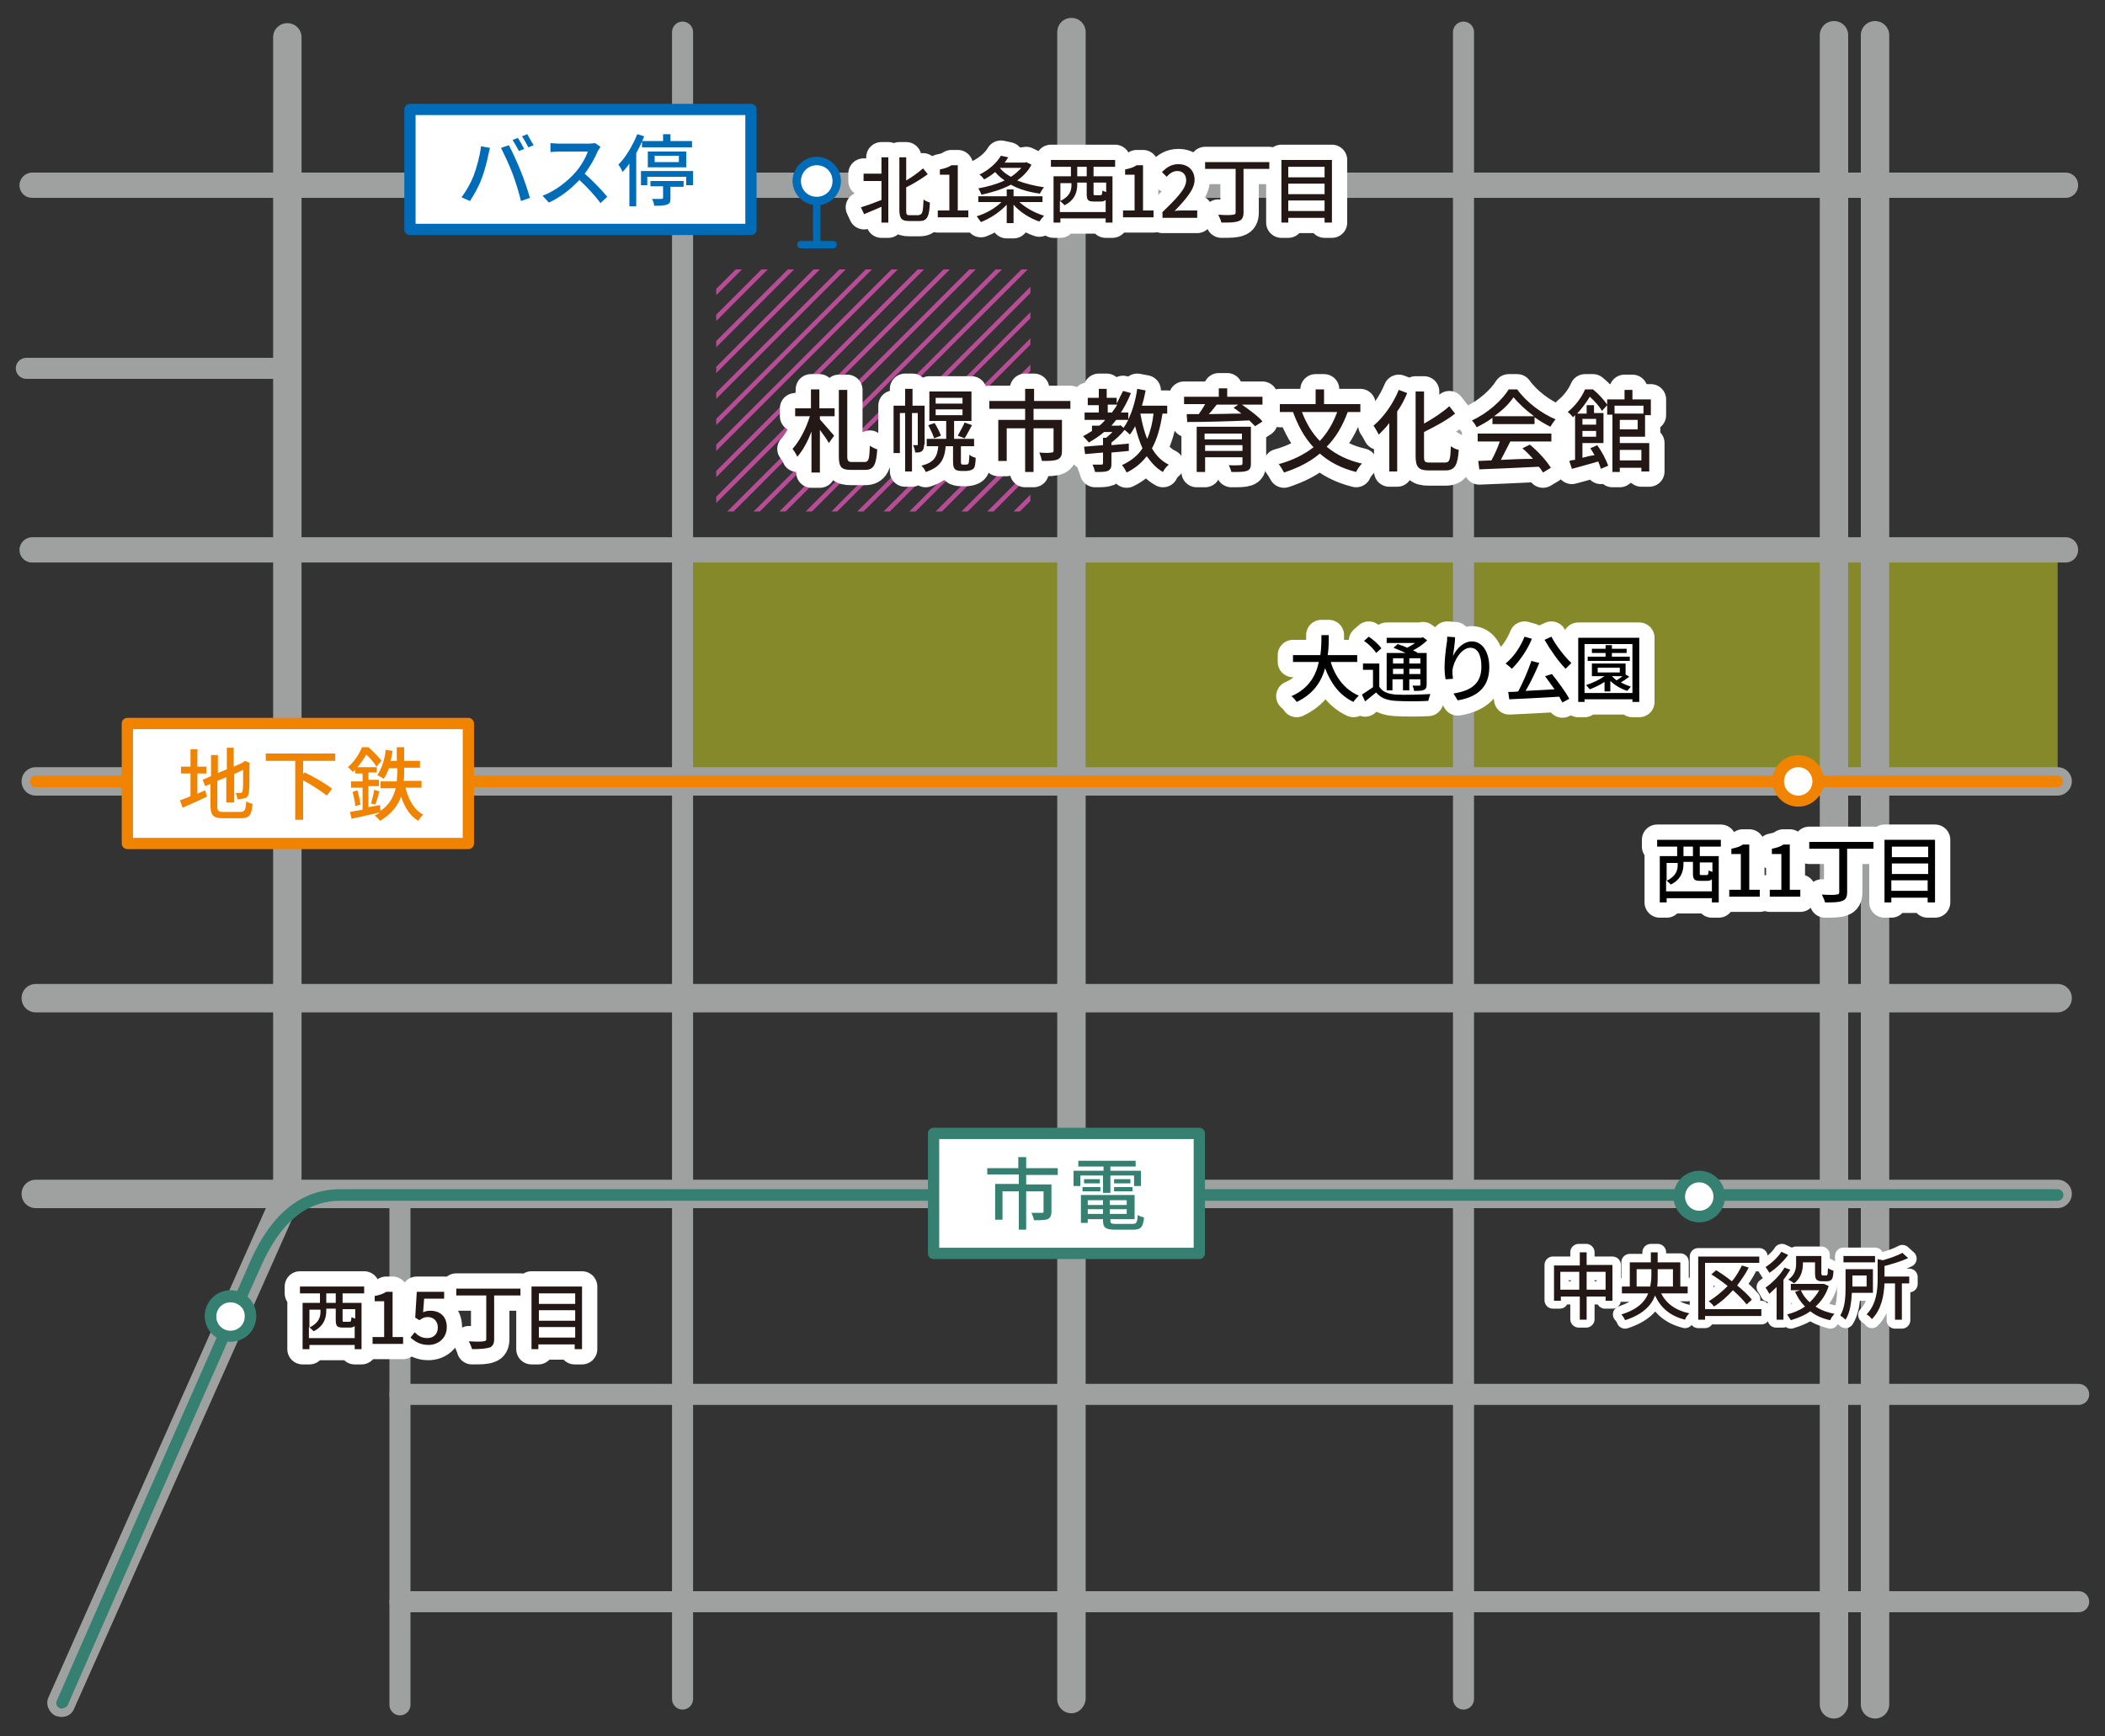 <?xml version="1.0" encoding="utf-8"?>
<!-- Generator: Adobe Illustrator 28.3.0, SVG Export Plug-In . SVG Version: 6.00 Build 0)  -->
<svg version="1.1" id="レイヤー_1" xmlns="http://www.w3.org/2000/svg" xmlns:xlink="http://www.w3.org/1999/xlink" x="0px"
	 y="0px" viewBox="0 0 400 330" style="enable-background:new 0 0 400 330;" xml:space="preserve">
<rect x="0" y="0" width="400" height="330" fill="#333333" stroke="none"/>
<style type="text/css">
	.st0{opacity:0.5;fill:#D9E021;}
	.st1{fill:#9FA0A0;}
	.st2{fill:#FFFFFF;}
	.st3{fill:#006CB8;}
	.st4{fill:#358071;}
	.st5{fill:#F08300;}
	.st6{clip-path:url(#SVGID_00000087396303129790759120000009681808395116575665_);fill:#B84C97;}
	.st7{fill:#FFFFFF;stroke:#FFFFFF;stroke-width:5.804;stroke-linecap:round;stroke-linejoin:round;stroke-miterlimit:10;}
	.st8{fill:none;stroke:#358071;stroke-width:2.142;stroke-linecap:round;stroke-linejoin:round;stroke-miterlimit:10;}
	.st9{fill:none;stroke:#F08300;stroke-width:2.142;stroke-linecap:round;stroke-linejoin:round;stroke-miterlimit:10;}
	.st10{fill:none;stroke:#006CB8;stroke-width:2.142;stroke-linecap:round;stroke-linejoin:round;stroke-miterlimit:10;}
	.st11{fill:none;stroke:#FFFFFF;stroke-width:3.213;stroke-linecap:round;stroke-linejoin:round;stroke-miterlimit:10;}
	.st12{fill:#231815;}
</style>
<rect x="129.9" y="105" class="st0" width="261.1" height="43.5"/>
<g>
	<path class="st1" d="M76,326c-1.1,0-2-0.9-2-2v-95.5c0-1.1,0.9-2,2-2s2,0.9,2,2v95.5C78,325.1,77.1,326,76,326z"/>
	<line class="st2" x1="6.1" y1="35.2" x2="392.5" y2="35.2"/>
	<path class="st1" d="M392.5,37.6H6.1c-1.4,0-2.4-1.1-2.4-2.4s1.1-2.4,2.4-2.4h386.4c1.4,0,2.4,1.1,2.4,2.4S393.9,37.6,392.5,37.6z"
		/>
	<line class="st2" x1="6.1" y1="104.4" x2="392.5" y2="104.4"/>
	<path class="st1" d="M392.5,106.9H6.1c-1.4,0-2.4-1.1-2.4-2.4s1.1-2.4,2.4-2.4h386.4c1.4,0,2.4,1.1,2.4,2.4
		S393.9,106.9,392.5,106.9z"/>
	<path class="st1" d="M348.5,326.6c-1.5,0-2.7-1.2-2.7-2.7V6.7c0-1.5,1.2-2.7,2.7-2.7s2.7,1.2,2.7,2.7v317.2
		C351.1,325.4,349.9,326.6,348.5,326.6z"/>
	<path class="st1" d="M11.7,326.3c-0.4,0-0.7-0.1-1.1-0.2c-1.3-0.6-2-2.2-1.4-3.5l42.7-96.1V7.1c0-1.5,1.2-2.7,2.7-2.7
		s2.7,1.2,2.7,2.7V227c0,0.4-0.1,0.7-0.2,1.1l-43,96.6C13.7,325.7,12.8,326.3,11.7,326.3z"/>
	<path class="st1" d="M356.3,326.6c-1.5,0-2.7-1.2-2.7-2.7V6.7c0-1.5,1.2-2.7,2.7-2.7s2.7,1.2,2.7,2.7v317.2
		C359,325.4,357.8,326.6,356.3,326.6z"/>
	<path class="st1" d="M391,229.6H6.8c-1.5,0-2.7-1.2-2.7-2.7s1.2-2.7,2.7-2.7H391c1.5,0,2.7,1.2,2.7,2.7S392.4,229.6,391,229.6z"/>
	<path class="st1" d="M391,192.4H6.8c-1.5,0-2.7-1.2-2.7-2.7s1.2-2.7,2.7-2.7H391c1.5,0,2.7,1.2,2.7,2.7S392.4,192.4,391,192.4z"/>
	<path class="st1" d="M391,151.2H6.8c-1.5,0-2.7-1.2-2.7-2.7s1.2-2.7,2.7-2.7H391c1.5,0,2.7,1.2,2.7,2.7S392.4,151.2,391,151.2z"/>
	<path class="st1" d="M203.6,325.6c-1.5,0-2.7-1.2-2.7-2.7V6.1c0-1.5,1.2-2.7,2.7-2.7s2.7,1.2,2.7,2.7v316.8
		C206.2,324.4,205,325.6,203.6,325.6z"/>
	<path class="st1" d="M129.7,324.9c-1.1,0-2-0.9-2-2V6.1c0-1.1,0.9-2,2-2s2,0.9,2,2v316.8C131.7,324,130.8,324.9,129.7,324.9z"/>
	<path class="st1" d="M278.1,324.9c-1.1,0-2-0.9-2-2V6.1c0-1.1,0.9-2,2-2s2,0.9,2,2v316.8C280.1,324,279.2,324.9,278.1,324.9z"/>
	<path class="st1" d="M54,72H5c-1.1,0-2-0.9-2-2s0.9-2,2-2h49c1.1,0,2,0.9,2,2S55.1,72,54,72z"/>
	<path class="st1" d="M395,306.4H76c-1.1,0-2-0.9-2-2s0.9-2,2-2h319c1.1,0,2,0.9,2,2S396.1,306.4,395,306.4z"/>
	<path class="st1" d="M395,267H76c-1.1,0-2-0.9-2-2s0.9-2,2-2h319c1.1,0,2,0.9,2,2S396.1,267,395,267z"/>
	<path class="st2" d="M151.4,34.4c0,2.1,1.7,3.8,3.8,3.8c2.1,0,3.8-1.7,3.8-3.8c0-2.1-1.7-3.8-3.8-3.8
		C153.1,30.6,151.4,32.3,151.4,34.4"/>
	<path class="st3" d="M155.2,39c-2.5,0-4.6-2.1-4.6-4.6s2.1-4.6,4.6-4.6s4.6,2.1,4.6,4.6S157.8,39,155.2,39z M155.2,31.4
		c-1.6,0-3,1.3-3,3s1.3,3,3,3s3-1.3,3-3S156.9,31.4,155.2,31.4z"/>
	<path class="st3" d="M155.2,47.2c-0.4,0-0.7-0.3-0.7-0.7v-8.3c0-0.4,0.3-0.7,0.7-0.7s0.7,0.3,0.7,0.7v8.3
		C155.9,46.9,155.6,47.2,155.2,47.2z"/>
	<path class="st3" d="M158.3,47.2h-6.1c-0.4,0-0.7-0.3-0.7-0.7s0.3-0.7,0.7-0.7h6.1c0.4,0,0.7,0.3,0.7,0.7S158.7,47.2,158.3,47.2z"
		/>
	<path class="st4" d="M11.7,324.7c-0.1,0-0.3,0-0.4-0.1c-0.5-0.2-0.8-0.9-0.5-1.4c0.3-0.8,33.8-76.8,36.9-83.8
		c4-8.9,9.7-13.4,17-13.4H391c0.6,0,1.1,0.5,1.1,1.1s-0.5,1.1-1.1,1.1H64.7c-6.4,0-11.3,4-15,12.2c-3.2,7-36.6,83-36.9,83.8
		C12.6,324.4,12.2,324.7,11.7,324.7z"/>
	<path class="st2" d="M40,250.2c0,2.1,1.7,3.8,3.8,3.8c2.1,0,3.8-1.7,3.8-3.8c0-2.1-1.7-3.8-3.8-3.8C41.7,246.4,40,248.1,40,250.2"
		/>
	<path class="st4" d="M43.8,255c-2.7,0-4.9-2.2-4.9-4.9c0-2.7,2.2-4.9,4.9-4.9s4.9,2.2,4.9,4.9C48.7,252.9,46.5,255,43.8,255z
		 M43.8,247.5c-1.5,0-2.7,1.2-2.7,2.7c0,1.5,1.2,2.7,2.7,2.7s2.7-1.2,2.7-2.7C46.6,248.7,45.3,247.5,43.8,247.5z"/>
	<path class="st2" d="M319.1,227.5c0,2.1,1.7,3.8,3.8,3.8s3.8-1.7,3.8-3.8c0-2.1-1.7-3.8-3.8-3.8S319.1,225.4,319.1,227.5"/>
	<path class="st4" d="M322.9,232.3c-2.7,0-4.9-2.2-4.9-4.9c0-2.7,2.2-4.9,4.9-4.9c2.7,0,4.9,2.2,4.9,4.9
		C327.8,230.1,325.6,232.3,322.9,232.3z M322.9,224.7c-1.5,0-2.7,1.2-2.7,2.7c0,1.5,1.2,2.7,2.7,2.7c1.5,0,2.7-1.2,2.7-2.7
		C325.6,226,324.4,224.7,322.9,224.7z"/>
	<path class="st5" d="M390.9,149.6H6.8c-0.6,0-1.1-0.5-1.1-1.1s0.5-1.1,1.1-1.1h384.1c0.6,0,1.1,0.5,1.1,1.1
		S391.5,149.6,390.9,149.6z"/>
	<path class="st2" d="M338,148.5c0,2.1,1.7,3.8,3.8,3.8s3.8-1.7,3.8-3.8c0-2.1-1.7-3.8-3.8-3.8S338,146.4,338,148.5"/>
	<path class="st5" d="M341.7,153.3c-2.7,0-4.9-2.2-4.9-4.9s2.2-4.9,4.9-4.9c2.7,0,4.9,2.2,4.9,4.9S344.4,153.3,341.7,153.3z
		 M341.7,145.8c-1.5,0-2.7,1.2-2.7,2.7s1.2,2.7,2.7,2.7c1.5,0,2.7-1.2,2.7-2.7S343.2,145.8,341.7,145.8z"/>
</g>
<g>
	<defs>
		<rect id="SVGID_1_" x="136.1" y="51.2" width="59.7" height="46"/>
	</defs>
	<clipPath id="SVGID_00000090984735372909068390000012687893309436864678_">
		<use xlink:href="#SVGID_1_"  style="overflow:visible;"/>
	</clipPath>
	<path style="clip-path:url(#SVGID_00000090984735372909068390000012687893309436864678_);fill:#B84C97;" d="M72.1,110
		c-0.1,0-0.2,0-0.3-0.1c-0.2-0.2-0.2-0.5,0-0.6l70.1-70.1c0.2-0.2,0.5-0.2,0.6,0c0.2,0.2,0.2,0.5,0,0.6l-70.1,70.1
		C72.3,110,72.2,110,72.1,110z"/>
	<path style="clip-path:url(#SVGID_00000090984735372909068390000012687893309436864678_);fill:#B84C97;" d="M77,110
		c-0.1,0-0.2,0-0.3-0.1c-0.2-0.2-0.2-0.5,0-0.6l70.1-70.1c0.2-0.2,0.5-0.2,0.6,0c0.2,0.2,0.2,0.5,0,0.6l-70.1,70.1
		C77.3,110,77.1,110,77,110z"/>
	<path style="clip-path:url(#SVGID_00000090984735372909068390000012687893309436864678_);fill:#B84C97;" d="M82,110
		c-0.1,0-0.2,0-0.3-0.1c-0.2-0.2-0.2-0.5,0-0.6l70.1-70.1c0.2-0.2,0.5-0.2,0.6,0c0.2,0.2,0.2,0.5,0,0.6l-70.1,70.1
		C82.2,110,82.1,110,82,110z"/>
	<path style="clip-path:url(#SVGID_00000090984735372909068390000012687893309436864678_);fill:#B84C97;" d="M86.9,110
		c-0.1,0-0.2,0-0.3-0.1c-0.2-0.2-0.2-0.5,0-0.6l70.1-70.1c0.2-0.2,0.5-0.2,0.6,0c0.2,0.2,0.2,0.5,0,0.6l-70.1,70.1
		C87.1,110,87,110,86.9,110z"/>
	<path style="clip-path:url(#SVGID_00000090984735372909068390000012687893309436864678_);fill:#B84C97;" d="M91.9,110
		c-0.1,0-0.2,0-0.3-0.1c-0.2-0.2-0.2-0.5,0-0.6l70.1-70.1c0.2-0.2,0.5-0.2,0.6,0c0.2,0.2,0.2,0.5,0,0.6l-70.1,70.1
		C92.1,110,92,110,91.9,110z"/>
	<path style="clip-path:url(#SVGID_00000090984735372909068390000012687893309436864678_);fill:#B84C97;" d="M96.8,110
		c-0.1,0-0.2,0-0.3-0.1c-0.2-0.2-0.2-0.5,0-0.6l70.1-70.1c0.2-0.2,0.5-0.2,0.6,0c0.2,0.2,0.2,0.5,0,0.6l-70.1,70.1
		C97,110,96.9,110,96.8,110z"/>
	<path style="clip-path:url(#SVGID_00000090984735372909068390000012687893309436864678_);fill:#B84C97;" d="M101.7,110
		c-0.1,0-0.2,0-0.3-0.1c-0.2-0.2-0.2-0.5,0-0.6l70.1-70.1c0.2-0.2,0.5-0.2,0.6,0c0.2,0.2,0.2,0.5,0,0.6L102,109.9
		C102,110,101.8,110,101.7,110z"/>
	<path style="clip-path:url(#SVGID_00000090984735372909068390000012687893309436864678_);fill:#B84C97;" d="M106.7,110
		c-0.1,0-0.2,0-0.3-0.1c-0.2-0.2-0.2-0.5,0-0.6l70.1-70.1c0.2-0.2,0.5-0.2,0.6,0c0.2,0.2,0.2,0.5,0,0.6L107,109.9
		C106.9,110,106.8,110,106.7,110z"/>
	<path style="clip-path:url(#SVGID_00000090984735372909068390000012687893309436864678_);fill:#B84C97;" d="M111.6,110
		c-0.1,0-0.2,0-0.3-0.1c-0.2-0.2-0.2-0.5,0-0.6l70.1-70.1c0.2-0.2,0.5-0.2,0.6,0c0.2,0.2,0.2,0.5,0,0.6l-70.1,70.1
		C111.8,110,111.7,110,111.6,110z"/>
	<path style="clip-path:url(#SVGID_00000090984735372909068390000012687893309436864678_);fill:#B84C97;" d="M116.6,110
		c-0.1,0-0.2,0-0.3-0.1c-0.2-0.2-0.2-0.5,0-0.6l70.1-70.1c0.2-0.2,0.5-0.2,0.6,0c0.2,0.2,0.2,0.5,0,0.6l-70.1,70.1
		C116.8,110,116.7,110,116.6,110z"/>
	<path style="clip-path:url(#SVGID_00000090984735372909068390000012687893309436864678_);fill:#B84C97;" d="M121.5,110
		c-0.1,0-0.2,0-0.3-0.1c-0.2-0.2-0.2-0.5,0-0.6l70.1-70.1c0.2-0.2,0.5-0.2,0.6,0c0.2,0.2,0.2,0.5,0,0.6l-70.1,70.1
		C121.7,110,121.6,110,121.5,110z"/>
	<path style="clip-path:url(#SVGID_00000090984735372909068390000012687893309436864678_);fill:#B84C97;" d="M126.4,110
		c-0.1,0-0.2,0-0.3-0.1c-0.2-0.2-0.2-0.5,0-0.6l70.1-70.1c0.2-0.2,0.5-0.2,0.6,0c0.2,0.2,0.2,0.5,0,0.6l-70.1,70.1
		C126.7,110,126.5,110,126.4,110z"/>
	<path style="clip-path:url(#SVGID_00000090984735372909068390000012687893309436864678_);fill:#B84C97;" d="M131.4,110
		c-0.1,0-0.2,0-0.3-0.1c-0.2-0.2-0.2-0.5,0-0.6l70.1-70.1c0.2-0.2,0.5-0.2,0.6,0s0.2,0.5,0,0.6l-70.1,70.1
		C131.6,110,131.5,110,131.4,110z"/>
	<path style="clip-path:url(#SVGID_00000090984735372909068390000012687893309436864678_);fill:#B84C97;" d="M136.3,110
		c-0.1,0-0.2,0-0.3-0.1c-0.2-0.2-0.2-0.5,0-0.6l70.1-70.1c0.2-0.2,0.5-0.2,0.6,0s0.2,0.5,0,0.6l-70.1,70.1
		C136.5,110,136.4,110,136.3,110z"/>
	<path style="clip-path:url(#SVGID_00000090984735372909068390000012687893309436864678_);fill:#B84C97;" d="M141.3,110
		c-0.1,0-0.2,0-0.3-0.1c-0.2-0.2-0.2-0.5,0-0.6l70.1-70.1c0.2-0.2,0.5-0.2,0.6,0s0.2,0.5,0,0.6l-70.1,70.1
		C141.5,110,141.4,110,141.3,110z"/>
	<path style="clip-path:url(#SVGID_00000090984735372909068390000012687893309436864678_);fill:#B84C97;" d="M146.2,110
		c-0.1,0-0.2,0-0.3-0.1c-0.2-0.2-0.2-0.5,0-0.6L216,39.1c0.2-0.2,0.5-0.2,0.6,0s0.2,0.5,0,0.6l-70.1,70.1
		C146.4,110,146.3,110,146.2,110z"/>
	<path style="clip-path:url(#SVGID_00000090984735372909068390000012687893309436864678_);fill:#B84C97;" d="M151.1,110
		c-0.1,0-0.2,0-0.3-0.1c-0.2-0.2-0.2-0.5,0-0.6l70.1-70.1c0.2-0.2,0.5-0.2,0.6,0s0.2,0.5,0,0.6l-70.1,70.1
		C151.4,110,151.2,110,151.1,110z"/>
	<path style="clip-path:url(#SVGID_00000090984735372909068390000012687893309436864678_);fill:#B84C97;" d="M156.1,110
		c-0.1,0-0.2,0-0.3-0.1c-0.2-0.2-0.2-0.5,0-0.6l70.1-70.1c0.2-0.2,0.5-0.2,0.6,0s0.2,0.5,0,0.6l-70.1,70.1
		C156.3,110,156.2,110,156.1,110z"/>
	<path style="clip-path:url(#SVGID_00000090984735372909068390000012687893309436864678_);fill:#B84C97;" d="M161,110
		c-0.1,0-0.2,0-0.3-0.1c-0.2-0.2-0.2-0.5,0-0.6l70.1-70.1c0.2-0.2,0.5-0.2,0.6,0s0.2,0.5,0,0.6l-70.1,70.1
		C161.2,110,161.1,110,161,110z"/>
	<path style="clip-path:url(#SVGID_00000090984735372909068390000012687893309436864678_);fill:#B84C97;" d="M166,110
		c-0.1,0-0.2,0-0.3-0.1c-0.2-0.2-0.2-0.5,0-0.6l70.1-70.1c0.2-0.2,0.5-0.2,0.6,0s0.2,0.5,0,0.6l-70.1,70.1
		C166.2,110,166.1,110,166,110z"/>
	<path style="clip-path:url(#SVGID_00000090984735372909068390000012687893309436864678_);fill:#B84C97;" d="M170.9,110
		c-0.1,0-0.2,0-0.3-0.1c-0.2-0.2-0.2-0.5,0-0.6l70.1-70.1c0.2-0.2,0.5-0.2,0.6,0s0.2,0.5,0,0.6l-70.1,70.1
		C171.1,110,171,110,170.9,110z"/>
	<path style="clip-path:url(#SVGID_00000090984735372909068390000012687893309436864678_);fill:#B84C97;" d="M175.8,110
		c-0.1,0-0.2,0-0.3-0.1c-0.2-0.2-0.2-0.5,0-0.6l70.1-70.1c0.2-0.2,0.5-0.2,0.6,0s0.2,0.5,0,0.6l-70.1,70.1
		C176.1,110,176,110,175.8,110z"/>
	<path style="clip-path:url(#SVGID_00000090984735372909068390000012687893309436864678_);fill:#B84C97;" d="M180.8,110
		c-0.1,0-0.2,0-0.3-0.1c-0.2-0.2-0.2-0.5,0-0.6l70.1-70.1c0.2-0.2,0.5-0.2,0.6,0s0.2,0.5,0,0.6l-70.1,70.1
		C181,110,180.9,110,180.8,110z"/>
	<path style="clip-path:url(#SVGID_00000090984735372909068390000012687893309436864678_);fill:#B84C97;" d="M185.7,110
		c-0.1,0-0.2,0-0.3-0.1c-0.2-0.2-0.2-0.5,0-0.6l70.1-70.1c0.2-0.2,0.5-0.2,0.6,0s0.2,0.5,0,0.6L186,109.9
		C185.9,110,185.8,110,185.7,110z"/>
</g>
<g>
	<path class="st7" d="M155.8,77.6h2.8v1.5h-2.8v0.6c0.6,0.7,2.3,2.6,2.7,3.1l-1,1.4c-0.3-0.6-1.1-1.7-1.7-2.5v8.1h-1.6V82
		c-0.7,1.9-1.7,3.7-2.7,4.8c-0.2-0.5-0.6-1.1-0.9-1.5c1.3-1.4,2.6-3.9,3.3-6.2h-2.8v-1.5h3v-3.6h1.6V77.6z M164.3,87.8
		c0.8,0,0.9-0.6,1-3.1c0.4,0.3,1,0.6,1.4,0.7c-0.2,2.8-0.6,3.9-2.3,3.9h-2.7c-1.8,0-2.3-0.5-2.3-2.6V74.1h1.6v12.6
		c0,0.9,0.2,1.1,0.9,1.1H164.3z"/>
	<path class="st7" d="M175.6,84.5c0,0.5-0.1,1-0.4,1.2c-0.3,0.3-0.7,0.3-1.3,0.3c0-0.4-0.2-1-0.4-1.4h0.8c0.1,0,0.1,0,0.1-0.2v-5.9
		h-1.1v11.1H172V78.5h-1v7.6h-1.2v-9h2.2v-3.2h1.4v3.2h2.3V84.5z M183.5,88.3c0.1,0,0.3,0,0.4-0.1c0.1,0,0.2-0.2,0.2-0.4
		c0-0.2,0.1-0.7,0.1-1.4c0.3,0.3,0.8,0.5,1.2,0.6c0,0.7-0.1,1.4-0.2,1.7c-0.1,0.3-0.3,0.5-0.6,0.6c-0.2,0.1-0.7,0.2-1,0.2h-1
		c-0.4,0-0.9-0.1-1.1-0.3c-0.3-0.3-0.4-0.6-0.4-1.6v-2.8h-1.4c-0.2,2.5-1,4-3.8,4.9c-0.1-0.4-0.5-0.9-0.8-1.2c2.4-0.6,3-1.7,3.2-3.7
		h-2.2v-1.4h3.7V80h-3.2v-5.6h8V80h-3.3v3.4h3.8v1.4h-2.5v2.9c0,0.3,0,0.4,0.1,0.5c0.1,0.1,0.2,0.1,0.3,0.1H183.5z M177.6,80.4
		c0.5,0.8,1,1.8,1.2,2.4l-1.3,0.5c-0.2-0.7-0.7-1.7-1.1-2.5L177.6,80.4z M177.8,76.7h5.1v-1.1h-5.1V76.7z M177.8,78.9h5.1v-1.1h-5.1
		V78.9z M182,82.8c0.4-0.7,1-1.8,1.3-2.5l1.4,0.5c-0.5,0.9-1,1.9-1.4,2.5L182,82.8z"/>
	<path class="st7" d="M196.4,77.7v2.1h5.4v5.9c0,0.8-0.2,1.3-0.8,1.6c-0.7,0.3-1.6,0.3-3,0.3c-0.1-0.5-0.3-1.1-0.5-1.6
		c1,0.1,2,0.1,2.3,0c0.3,0,0.4-0.1,0.4-0.3v-4.3h-3.8v8.3h-1.6v-8.3h-3.5v6.2h-1.6v-7.8h5.1v-2.1H188v-1.5h6.8v-2.3h1.7v2.3h6.9v1.5
		H196.4z"/>
	<path class="st7" d="M220.9,78.6c-0.4,2.6-1,4.8-2,6.6c0.8,1.4,1.9,2.5,3.2,3.1c-0.4,0.3-0.9,0.9-1.1,1.4c-1.3-0.7-2.2-1.8-3.1-3
		c-1,1.3-2.2,2.3-3.8,3.1c-0.2-0.4-0.6-1.1-0.9-1.4c1.7-0.8,3-1.8,3.9-3.2c-0.6-1.3-1-2.7-1.4-4.2c-0.3,0.6-0.7,1.2-1,1.6
		c-0.2-0.2-0.6-0.6-1-0.9c-0.7,0.9-1.6,1.7-2.5,2.4v0.5l3.3-0.3v1.4c-1.1,0.1-2.2,0.2-3.3,0.3v2.1c0,0.7-0.1,1.1-0.7,1.4
		c-0.5,0.2-1.3,0.2-2.4,0.2c-0.1-0.4-0.3-1-0.5-1.4c0.8,0,1.5,0,1.7,0s0.3-0.1,0.3-0.3v-2c-1.3,0.1-2.4,0.2-3.4,0.3l-0.2-1.4
		c1-0.1,2.2-0.2,3.6-0.3v-1.4h0.6c0.4-0.3,0.8-0.7,1.2-1.1h-1.6c-0.9,0.8-1.9,1.4-2.9,2c-0.2-0.3-0.8-0.9-1.1-1.2
		c0.6-0.3,1.2-0.7,1.7-1v-1h1.4c0.4-0.3,0.8-0.7,1.1-1.1h-3.9v-1.4h2.7V77h-2.1v-1.4h2.1v-1.7h1.5v1.7h1.9v1.1
		c0.4-0.8,0.8-1.6,1.2-2.4l1.5,0.4c-0.5,1.3-1.2,2.6-1.9,3.7h1.4v1.3c0.8-1.6,1.4-3.7,1.7-5.8l1.6,0.3c-0.2,1-0.4,1.9-0.7,2.9h4.8
		v1.5H220.9z M211.3,78.4c0.3-0.5,0.7-0.9,1-1.5h-1.8v1.5H211.3z M212.9,80.8l0.6,0.5c0.3-0.4,0.6-0.9,0.9-1.5h-2.3
		c-0.3,0.4-0.6,0.7-0.9,1.1h1.5L212.9,80.8z M216.7,78.6c0.3,1.7,0.7,3.4,1.3,4.8c0.6-1.4,1-3,1.2-4.8H216.7z"/>
	<path class="st7" d="M240,76.9h-4c1.4,1,3.1,2.2,3.9,3.2l-1.4,0.9c-0.3-0.3-0.7-0.7-1.1-1.1c-4.3,0.2-8.8,0.3-11.8,0.3l-0.1-1.5
		c0.7,0,1.5,0,2.3,0c0.4-0.6,0.9-1.3,1.2-1.9H225v-1.4h6.6v-1.6h1.6v1.6h6.7V76.9z M237.7,88.1c0,0.8-0.2,1.2-0.8,1.4
		c-0.6,0.2-1.5,0.2-2.9,0.2c-0.1-0.4-0.3-0.9-0.5-1.3c0.9,0.1,2,0,2.2,0c0.3,0,0.4-0.1,0.4-0.3v-1.2h-7.1v2.8h-1.6v-8.6h10.3V88.1z
		 M228.9,82.4v1.1h7.1v-1.1H228.9z M236.1,85.7v-1.1h-7.1v1.1H236.1z M231.2,76.9c-0.5,0.6-1,1.3-1.5,1.8c1.9,0,4-0.1,6.2-0.1
		c-0.5-0.4-1-0.8-1.5-1.1l0.9-0.6H231.2z"/>
	<path class="st7" d="M256.1,78.3c-1,2.7-2.3,4.9-4,6.6c1.8,1.5,4,2.6,6.7,3.2c-0.4,0.4-0.9,1.1-1.1,1.6c-2.8-0.7-5.1-1.9-6.9-3.5
		c-1.9,1.6-4.1,2.7-6.8,3.6c-0.2-0.4-0.7-1.2-1-1.6c2.6-0.7,4.8-1.8,6.6-3.2c-1.7-1.8-2.9-4-3.9-6.7h-2.5v-1.5h6.8v-2.8h1.6v2.8h6.9
		v1.5H256.1z M247.4,78.3c0.8,2.1,1.9,4,3.4,5.5c1.4-1.5,2.5-3.3,3.3-5.5H247.4z"/>
	<path class="st7" d="M267.4,74.7c-0.5,1.2-1.1,2.4-1.9,3.5v11.4H264v-9.2c-0.6,0.8-1.3,1.5-2,2.2c-0.2-0.4-0.7-1.3-1-1.7
		c1.9-1.6,3.7-4.1,4.8-6.8L267.4,74.7z M274.6,87.9c0.9,0,1-0.6,1.1-3.1c0.4,0.3,1,0.6,1.5,0.7c-0.2,2.8-0.7,3.9-2.5,3.9h-3.2
		c-1.9,0-2.5-0.6-2.5-2.7V74.4h1.6v6.1c1.8-1,3.6-2.2,4.8-3.3l1.1,1.4c-1.6,1.3-3.9,2.5-5.9,3.5v4.7c0,1,0.2,1.1,1.1,1.1H274.6z"/>
	<path class="st7" d="M283.6,79.4c-0.9,0.7-2,1.3-3,1.8c-0.2-0.4-0.6-1-0.9-1.3c2.9-1.3,5.7-3.8,7-5.9h1.6c1.8,2.5,4.7,4.6,7.3,5.7
		c-0.4,0.4-0.7,1-1,1.4c-1-0.5-2-1.1-3-1.8v1.3h-8V79.4z M280.7,82.4h14.1v1.5h-7.8c-0.6,1.1-1.2,2.4-1.8,3.5c1.9-0.1,4-0.2,6.1-0.2
		c-0.6-0.7-1.3-1.4-2-2l1.4-0.7c1.6,1.3,3.2,3.1,4,4.4l-1.5,0.9c-0.2-0.3-0.4-0.7-0.8-1.1c-4.1,0.2-8.4,0.4-11.3,0.5l-0.2-1.6
		l2.5-0.1c0.6-1.1,1.2-2.4,1.6-3.6h-4.2V82.4z M291.5,79.1c-1.5-1.1-2.9-2.4-3.9-3.6c-0.8,1.2-2.1,2.5-3.7,3.6H291.5z"/>
	<path class="st7" d="M307.8,82.9v1.3h5.6v5.4h-1.5v-0.7h-4.1v0.8h-1.4V78.8h-1v-1.8l-1,1.1c-0.4-0.8-1.4-1.9-2.3-2.7
		c-0.6,1-1.4,2.1-2.4,3.2h1.8V77h1.4v1.5h1.8v5.7h-4V87c0.7-0.2,1.5-0.4,2.3-0.5c-0.3-0.5-0.5-0.9-0.8-1.3l1.3-0.6
		c0.9,1.2,1.7,2.8,2.1,3.9l-1.4,0.6c-0.1-0.4-0.3-0.9-0.5-1.4c-1.7,0.5-3.5,1-5,1.4l-0.5-1.5c0.3-0.1,0.7-0.2,1.1-0.2v-8.5
		c-0.1,0.1-0.3,0.3-0.4,0.4c-0.2-0.3-0.7-0.8-1-1c1.6-1.3,2.7-2.9,3.3-4.3h1.5c1,0.8,2.1,2,2.7,2.9v-1h3.3v-1.8h1.5v1.8h3.5v3h-1.1
		v4.1H307.8z M300.7,79.6v1.1h2.6v-1.1H300.7z M303.3,83v-1.1h-2.6V83H303.3z M306.8,77.1v1.5h5.5v-1.5H306.8z M311.2,79.8h-3.4v1.8
		h3.4V79.8z M307.8,85.5v2h4.1v-2H307.8z"/>
</g>
<g>
	<rect x="177.4" y="215.4" class="st2" width="50.5" height="22.8"/>
	<rect x="177.4" y="215.4" class="st8" width="50.5" height="22.8"/>
</g>
<g>
	<path class="st4" d="M195,223.3v1.8h4.8v5.2c0,0.7-0.2,1.1-0.7,1.4c-0.6,0.2-1.4,0.2-2.6,0.2c-0.1-0.4-0.3-1-0.5-1.4
		c0.9,0,1.8,0,2,0c0.3,0,0.3-0.1,0.3-0.3v-3.8H195v7.3h-1.4v-7.3h-3.1v5.4h-1.4v-6.8h4.5v-1.8h-6V222h5.9v-2.1h1.5v2.1h6v1.3H195z"
		/>
	<path class="st4" d="M209.7,223.4h-4.4v2H204v-2.9h5.7v-0.8h-4.8v-1.1h10.9v1.1H211v0.8h5.8v2.9h-1.3v-2H211v3.3h-1.4V223.4z
		 M215.2,232.6c0.8,0,0.9-0.3,1-1.7c0.3,0.2,0.8,0.4,1.2,0.5c-0.2,1.8-0.6,2.3-2.1,2.3H212c-1.8,0-2.4-0.3-2.4-1.7v-0.3h-2.9v0.7
		h-1.3v-5.3h10.2v4.6h-4.6v0.3c0,0.5,0.2,0.6,1.1,0.6H215.2z M205.7,225.6h3.4v0.8h-3.4V225.6z M209,224.1v0.8h-3v-0.8H209z
		 M206.7,228.1v0.9h2.9v-0.9H206.7z M209.6,230.7v-0.9h-2.9v0.9H209.6z M214.1,228.1h-3.2v0.9h3.2V228.1z M214.1,230.7v-0.9h-3.2
		v0.9H214.1z M214.8,224.1v0.8h-3.1v-0.8H214.8z M211.7,225.6h3.5v0.8h-3.5V225.6z"/>
</g>
<g>
	<rect x="24.2" y="137.5" class="st2" width="64.8" height="22.8"/>
	<rect x="24.2" y="137.5" class="st9" width="64.8" height="22.8"/>
</g>
<g>
	<path class="st5" d="M37.4,150.9c0.5-0.2,1-0.5,1.6-0.7l0.3,1.2c-1.6,0.8-3.3,1.5-4.6,2.1l-0.5-1.4c0.5-0.2,1.2-0.4,2-0.8V147h-1.8
		v-1.3h1.8v-3.3h1.3v3.3h1.7v1.3h-1.7V150.9z M45.7,154.3c0.8,0,1-0.4,1.1-2c0.3,0.2,0.9,0.4,1.2,0.5c-0.2,2.1-0.6,2.7-2.2,2.7h-3.4
		c-1.8,0-2.4-0.5-2.4-2.3V149l-1,0.4l-0.5-1.2l1.6-0.7v-4h1.3v3.4l1.7-0.7v-4.1h1.3v3.6L46,145l0.3-0.2l0.2-0.2l1,0.4l-0.1,0.2
		c0,2.8,0,4.8-0.1,5.4c-0.1,0.6-0.3,1-0.8,1.1c-0.4,0.1-1,0.2-1.4,0.2c0-0.4-0.2-0.9-0.3-1.2c0.3,0,0.7,0,0.9,0
		c0.2,0,0.3-0.1,0.4-0.4c0.1-0.3,0.1-1.7,0.1-4l-1.7,0.8v5.4H43v-4.8l-1.7,0.7v4.9c0,0.8,0.2,1,1.1,1H45.7z"/>
	<path class="st5" d="M57.6,144.6v2.5l0.3-0.3c1.7,0.8,4.1,2.2,5.2,3.1l-1,1.3c-1-0.8-2.8-2-4.5-2.9v7.5h-1.5v-11.2h-5.6v-1.4h13.2
		v1.4H57.6z"/>
	<path class="st5" d="M77.1,149.9c0.6,2.2,1.6,4,3.3,4.9c-0.3,0.3-0.7,0.8-0.9,1.2c-1.6-0.9-2.6-2.6-3.3-4.6c-0.6,1.7-1.8,3.3-4,4.6
		c-0.2-0.3-0.7-0.8-1-1c0.4-0.2,0.7-0.4,1-0.6c-1.9,0.4-3.9,0.9-5.4,1.2l-0.3-1.3c0.7-0.1,1.5-0.3,2.4-0.4v-4.2h-2.2v-1.2h2.2V147
		h-1.4v-0.7c-0.1,0.1-0.3,0.3-0.5,0.4c-0.2-0.3-0.6-0.7-0.9-0.9c1.3-1.1,2.2-2.6,2.7-3.8h1.2c0.9,0.8,2,1.9,2.5,2.6l-0.9,1h0v1.2
		h-1.6v1.4h2v1.2h-2v4l2.2-0.4l0.1,1.1c1.8-1.2,2.5-2.8,2.9-4.3h-2.9v-1.3h3.1c0-0.6,0.1-1.2,0.1-1.7v-0.8h-1.6
		c-0.3,0.8-0.6,1.5-1,2c-0.3-0.2-0.8-0.5-1.2-0.7c0.8-1.2,1.4-2.9,1.6-4.8l1.3,0.2c-0.1,0.6-0.2,1.3-0.4,1.9h1.2v-2.6h1.4v2.6h3v1.3
		h-3v0.8c0,0.5,0,1.1-0.1,1.7h3.4v1.3H77.1z M67.9,150.2c0.3,0.9,0.5,2,0.6,2.7l-1,0.3c0-0.7-0.3-1.9-0.5-2.7L67.9,150.2z
		 M71.6,145.8c-0.4-0.7-1.2-1.7-2-2.4c-0.4,0.7-1,1.6-1.7,2.4H71.6z M70.5,152.7c0.2-0.7,0.5-1.8,0.6-2.6l1,0.3
		c-0.3,0.9-0.5,1.9-0.8,2.5L70.5,152.7z"/>
</g>
<g>
	<rect x="77.9" y="20.8" class="st2" width="64.8" height="22.8"/>
	<rect x="77.9" y="20.8" class="st10" width="64.8" height="22.8"/>
</g>
<g>
	<path class="st3" d="M91.4,27.8l1.7,0.3c-0.1,0.4-0.2,0.9-0.3,1.3c-0.2,1-0.7,3.1-1.3,4.6c-0.5,1.4-1.4,3-2.2,4.2l-1.6-0.7
		c0.9-1.2,1.8-2.8,2.3-4.1C90.6,31.8,91.2,29.6,91.4,27.8z M95.2,28.1l1.5-0.5c0.6,1.1,1.6,3.3,2.2,4.8c0.6,1.4,1.4,3.8,1.8,5.2
		L99,38.2c-0.4-1.6-1-3.6-1.6-5.2C96.8,31.4,95.8,29.3,95.2,28.1z M99.6,28.3l-1,0.4c-0.3-0.6-0.8-1.5-1.2-2.1l1-0.4
		C98.8,26.8,99.3,27.7,99.6,28.3z M101.4,27.6l-1,0.4c-0.3-0.6-0.8-1.5-1.2-2.1l1-0.4C100.5,26.1,101.1,27.1,101.4,27.6z"/>
	<path class="st3" d="M113.6,28.7c-0.5,1.2-1.4,2.9-2.5,4.3c1.5,1.3,3.4,3.3,4.3,4.4l-1.3,1.2c-1-1.4-2.5-3-4-4.4
		c-1.6,1.7-3.6,3.3-5.8,4.3l-1.2-1.3c2.4-0.9,4.7-2.7,6.2-4.4c1-1.1,2-2.8,2.4-4h-5.5c-0.6,0-1.4,0.1-1.6,0.1v-1.7
		c0.3,0,1.2,0.1,1.6,0.1h5.6c0.6,0,1-0.1,1.3-0.1l1,0.7C114,28.1,113.8,28.4,113.6,28.7z"/>
	<path class="st3" d="M122.4,25.9c-0.4,1.1-0.9,2.1-1.5,3.2v10.1h-1.3v-8.1c-0.4,0.6-0.9,1.1-1.3,1.6c-0.1-0.3-0.5-1.1-0.8-1.4
		c1.4-1.4,2.7-3.6,3.6-5.8L122.4,25.9z M131.7,32.5v2.7h-1.3v-1.6H123v1.6h-1.2v-2.7H131.7z M126,26.8v-1.3h1.4v1.3h4.1V28H122v-1.2
		H126z M123.1,31.8v-3h7.3v3H123.1z M123.6,34.4h6.3v1.1h-2.5v2.2c0,0.7-0.1,1-0.7,1.2c-0.5,0.2-1.3,0.2-2.4,0.2
		c0-0.4-0.2-0.9-0.4-1.3c0.8,0,1.6,0,1.8,0c0.2,0,0.3-0.1,0.3-0.2v-2.2h-2.4V34.4z M124.4,30.8h4.6v-1.2h-4.6V30.8z"/>
</g>
<g>
	<path class="st2" d="M306.4,240.5v6.7h-1.3v-0.8h-3.6v4.4h-1.3v-4.4h-3.6v0.8h-1.3v-6.7h4.9V238h1.3v2.4H306.4z M300.1,245.1v-3.4
		h-3.6v3.4H300.1z M305.1,245.1v-3.4h-3.6v3.4H305.1z"/>
	<path class="st2" d="M315.6,245.7c1,2,2.7,3.3,5.4,3.9c-0.3,0.3-0.7,0.8-0.8,1.2c-2.8-0.7-4.6-2.2-5.7-4.6
		c-0.7,1.9-2.3,3.6-5.7,4.7c-0.1-0.3-0.5-0.9-0.7-1.1c3-0.9,4.5-2.4,5.1-4h-5v-1.3h1.5v-4.6h4V238h1.3v1.9h4.3v4.6h1.4v1.3H315.6z
		 M313.6,244.4c0.1-0.6,0.2-1.3,0.2-1.9v-1.3H311v3.3H313.6z M315,241.2v1.4c0,0.6,0,1.3-0.1,1.9h3v-3.3H315z"/>
	<path class="st2" d="M334.6,250.1H324v0.7h-1.3v-12h11.6v1.2H324v8.8h10.7V250.1z M331.9,247.9c-0.6-0.8-1.5-1.7-2.6-2.7
		c-1.1,1.2-2.3,2.3-3.6,3.1c-0.2-0.3-0.7-0.8-1-1c1.3-0.8,2.5-1.8,3.6-2.9c-1-0.8-2.1-1.6-3.1-2.2l0.9-0.8c1,0.6,2,1.3,3,2.1
		c0.8-0.9,1.4-2,1.9-3l1.3,0.4c-0.6,1.2-1.4,2.3-2.2,3.4c1.1,0.9,2.2,1.9,2.8,2.7L331.9,247.9z"/>
	<path class="st2" d="M340.2,241.3c-0.4,0.6-0.8,1.3-1.3,1.9v7.6h-1.3v-6.2c-0.5,0.5-1,0.9-1.4,1.3c-0.1-0.3-0.5-0.9-0.7-1.2
		c1.3-0.9,2.8-2.4,3.6-3.8L340.2,241.3z M339.8,238.5c-0.9,1.2-2.3,2.6-3.6,3.4c-0.1-0.3-0.5-0.8-0.7-1.1c1.1-0.7,2.4-1.9,3-2.9
		L339.8,238.5z M347.5,244.4c-0.5,1.6-1.4,2.9-2.5,3.9c1,0.7,2.2,1.1,3.6,1.4c-0.3,0.3-0.7,0.8-0.8,1.2c-1.5-0.3-2.8-0.9-3.8-1.7
		c-1.1,0.8-2.4,1.3-3.7,1.7c-0.2-0.3-0.5-0.8-0.7-1.1c1.2-0.3,2.4-0.8,3.4-1.5c-0.8-0.8-1.4-1.7-1.9-2.8l1-0.3h-1.8V244h6.1l0.2,0
		L347.5,244.4z M342.6,240.1c0,1.2-0.3,2.8-1.7,3.8c-0.2-0.2-0.8-0.6-1.1-0.7c1.3-0.9,1.5-2.1,1.5-3v-1.5h4.8v3.2
		c0,0.2,0,0.4,0.1,0.4c0,0,0.1,0.1,0.2,0.1h0.4c0.1,0,0.2,0,0.3,0c0.1,0,0.1-0.1,0.2-0.3c0-0.2,0-0.6,0.1-1.1c0.2,0.2,0.7,0.4,1,0.5
		c0,0.5-0.1,1.2-0.2,1.4c-0.1,0.3-0.3,0.4-0.5,0.5c-0.2,0.1-0.5,0.1-0.8,0.1h-0.8c-0.3,0-0.7-0.1-0.9-0.3c-0.2-0.2-0.3-0.5-0.3-1.3
		v-2h-2.3V240.1z M342.2,245.2c0.4,0.9,0.9,1.6,1.7,2.3c0.7-0.7,1.3-1.4,1.8-2.3H342.2z"/>
	<path class="st2" d="M351.9,245.7c-0.1,1.7-0.3,3.7-1.2,5.1c-0.2-0.2-0.7-0.6-1-0.8c0.9-1.5,1-3.6,1-5.2v-3.6h5.2v4.5H351.9z
		 M356.3,239.9h-6v-1.2h6V239.9z M352,242.4v2.1h2.7v-2.1H352z M362.8,243.9h-1.4v6.9h-1.3v-6.9h-2c-0.1,2.1-0.5,4.9-2.4,6.8
		c-0.2-0.3-0.6-0.7-1-0.9c1.9-2,2.1-4.7,2.1-6.8v-3.7l1,0.2c1.4-0.4,2.8-0.9,3.7-1.4l1.1,1c-1.3,0.6-3,1.1-4.5,1.5v2h4.7V243.9z"/>
</g>
<g>
	<path class="st11" d="M301.4,240.5V238h-1.4v2.4h-4.9v6.7h1.3v-0.8h3.6v4.4h1.4v-4.4h3.6v0.8h1.4v-6.7H301.4z M296.5,245.1v-3.4
		h3.6v3.4H296.5z M301.4,245.1v-3.4h3.6v3.4H301.4z"/>
	<path class="st11" d="M320.7,245.7v-1.3h-1.4v-4.6H315V238h-1.3v1.9h-4v4.6h-1.5v1.3h5c-0.6,1.6-2.1,3-5.1,4
		c0.3,0.3,0.6,0.8,0.7,1.1c3.4-1.1,5-2.8,5.7-4.7c1.1,2.4,2.9,3.9,5.7,4.6c0.2-0.4,0.5-0.9,0.8-1.2c-2.7-0.5-4.4-1.9-5.4-3.9H320.7z
		 M317.9,241.2v3.3h-3c0.1-0.6,0.1-1.3,0.1-1.9v-1.3H317.9z M311,244.4v-3.3h2.7v1.3c0,0.6,0,1.3-0.2,1.9H311z"/>
	<path class="st11" d="M332.9,246.9c-0.7-0.8-1.7-1.8-2.8-2.7c0.8-1,1.6-2.2,2.2-3.4l-1.3-0.4c-0.5,1.1-1.2,2.1-1.9,3
		c-1-0.8-2-1.5-3-2.1l-0.9,0.8c1,0.6,2.1,1.4,3.1,2.2c-1.1,1.2-2.3,2.2-3.6,2.9c0.3,0.2,0.8,0.8,1,1c1.3-0.8,2.5-1.9,3.6-3.1
		c1.1,0.9,2,1.9,2.6,2.7L332.9,246.9z M334.6,248.8H324v-8.8h10.3v-1.2h-11.6v12h1.3v-0.7h10.7V248.8z"/>
	<path class="st11" d="M346.6,244l-0.2,0h-6.1v1.2h1.8l-1,0.3c0.5,1.1,1.1,2,1.9,2.8c-1,0.7-2.2,1.2-3.4,1.5
		c0.2,0.3,0.6,0.8,0.7,1.1c1.3-0.4,2.6-0.9,3.7-1.7c1.1,0.8,2.3,1.3,3.8,1.7c0.2-0.3,0.5-0.9,0.8-1.2c-1.4-0.3-2.6-0.7-3.6-1.4
		c1.1-1,2-2.3,2.5-3.9L346.6,244z M345.7,245.2c-0.5,0.9-1.1,1.6-1.8,2.3c-0.7-0.7-1.3-1.4-1.7-2.3H345.7z M339,240.8
		c-0.8,1.4-2.3,2.9-3.6,3.8c0.2,0.3,0.6,0.9,0.7,1.2c0.5-0.4,1-0.8,1.4-1.3v6.2h1.3v-7.6c0.5-0.6,1-1.2,1.3-1.9L339,240.8z
		 M338.6,238c-0.6,1-1.9,2.1-3,2.9c0.2,0.3,0.5,0.8,0.7,1.1c1.3-0.8,2.7-2.2,3.6-3.4L338.6,238z M342.6,239.7h2.3v2
		c0,0.8,0.1,1.1,0.3,1.3c0.2,0.2,0.6,0.3,0.9,0.3h0.8c0.2,0,0.6-0.1,0.8-0.1c0.2-0.1,0.4-0.3,0.5-0.5c0.1-0.2,0.1-0.9,0.2-1.4
		c-0.3-0.1-0.8-0.3-1-0.5c0,0.5,0,1-0.1,1.1c0,0.2-0.1,0.3-0.2,0.3c-0.1,0-0.2,0-0.3,0h-0.4c-0.1,0-0.2,0-0.2-0.1
		c-0.1-0.1-0.1-0.2-0.1-0.4v-3.2h-4.8v1.5c0,1-0.2,2.2-1.5,3c0.3,0.1,0.8,0.5,1.1,0.7c1.4-1,1.7-2.5,1.7-3.8V239.7z"/>
	<path class="st11" d="M362.8,242.7h-4.7v-2c1.6-0.4,3.3-0.9,4.5-1.5l-1.1-1c-0.9,0.5-2.3,1-3.7,1.4l-1-0.2v3.7
		c0,2.1-0.2,4.8-2.1,6.8c0.3,0.2,0.8,0.6,1,0.9c1.9-1.9,2.3-4.7,2.4-6.8h2v6.9h1.3v-6.9h1.4V242.7z M355.9,245.7v-4.5h-5.2v3.6
		c0,1.6-0.1,3.7-1,5.2c0.3,0.2,0.8,0.6,1,0.8c0.9-1.4,1.2-3.5,1.2-5.2H355.9z M354.7,242.4v2.1h-2.7v-2.1H354.7z M356.3,238.7h-6
		v1.2h6V238.7z"/>
</g>
<g>
	<path class="st12" d="M306.4,240.5v6.7h-1.3v-0.8h-3.6v4.4h-1.3v-4.4h-3.6v0.8h-1.3v-6.7h4.9V238h1.3v2.4H306.4z M300.1,245.1v-3.4
		h-3.6v3.4H300.1z M305.1,245.1v-3.4h-3.6v3.4H305.1z"/>
	<path class="st12" d="M315.6,245.7c1,2,2.7,3.3,5.4,3.9c-0.3,0.3-0.7,0.8-0.8,1.2c-2.8-0.7-4.6-2.2-5.7-4.6
		c-0.7,1.9-2.3,3.6-5.7,4.7c-0.1-0.3-0.5-0.9-0.7-1.1c3-0.9,4.5-2.4,5.1-4h-5v-1.3h1.5v-4.6h4V238h1.3v1.9h4.3v4.6h1.4v1.3H315.6z
		 M313.6,244.4c0.1-0.6,0.2-1.3,0.2-1.9v-1.3H311v3.3H313.6z M315,241.2v1.4c0,0.6,0,1.3-0.1,1.9h3v-3.3H315z"/>
	<path class="st12" d="M334.6,250.1H324v0.7h-1.3v-12h11.6v1.2H324v8.8h10.7V250.1z M331.9,247.9c-0.6-0.8-1.5-1.7-2.6-2.7
		c-1.1,1.2-2.3,2.3-3.6,3.1c-0.2-0.3-0.7-0.8-1-1c1.3-0.8,2.5-1.8,3.6-2.9c-1-0.8-2.1-1.6-3.1-2.2l0.9-0.8c1,0.6,2,1.3,3,2.1
		c0.8-0.9,1.4-2,1.9-3l1.3,0.4c-0.6,1.2-1.4,2.3-2.2,3.4c1.1,0.9,2.2,1.9,2.8,2.7L331.9,247.9z"/>
	<path class="st12" d="M340.2,241.3c-0.4,0.6-0.8,1.3-1.3,1.9v7.6h-1.3v-6.2c-0.5,0.5-1,0.9-1.4,1.3c-0.1-0.3-0.5-0.9-0.7-1.2
		c1.3-0.9,2.8-2.4,3.6-3.8L340.2,241.3z M339.8,238.5c-0.9,1.2-2.3,2.6-3.6,3.4c-0.1-0.3-0.5-0.8-0.7-1.1c1.1-0.7,2.4-1.9,3-2.9
		L339.8,238.5z M347.5,244.4c-0.5,1.6-1.4,2.9-2.5,3.9c1,0.7,2.2,1.1,3.6,1.4c-0.3,0.3-0.7,0.8-0.8,1.2c-1.5-0.3-2.8-0.9-3.8-1.7
		c-1.1,0.8-2.4,1.3-3.7,1.7c-0.2-0.3-0.5-0.8-0.7-1.1c1.2-0.3,2.4-0.8,3.4-1.5c-0.8-0.8-1.4-1.7-1.9-2.8l1-0.3h-1.8V244h6.1l0.2,0
		L347.5,244.4z M342.6,240.1c0,1.2-0.3,2.8-1.7,3.8c-0.2-0.2-0.8-0.6-1.1-0.7c1.3-0.9,1.5-2.1,1.5-3v-1.5h4.8v3.2
		c0,0.2,0,0.4,0.1,0.4c0,0,0.1,0.1,0.2,0.1h0.4c0.1,0,0.2,0,0.3,0c0.1,0,0.1-0.1,0.2-0.3c0-0.2,0-0.6,0.1-1.1c0.2,0.2,0.7,0.4,1,0.5
		c0,0.5-0.1,1.2-0.2,1.4c-0.1,0.3-0.3,0.4-0.5,0.5c-0.2,0.1-0.5,0.1-0.8,0.1h-0.8c-0.3,0-0.7-0.1-0.9-0.3c-0.2-0.2-0.3-0.5-0.3-1.3
		v-2h-2.3V240.1z M342.2,245.2c0.4,0.9,0.9,1.6,1.7,2.3c0.7-0.7,1.3-1.4,1.8-2.3H342.2z"/>
	<path class="st12" d="M351.9,245.7c-0.1,1.7-0.3,3.7-1.2,5.1c-0.2-0.2-0.7-0.6-1-0.8c0.9-1.5,1-3.6,1-5.2v-3.6h5.2v4.5H351.9z
		 M356.3,239.9h-6v-1.2h6V239.9z M352,242.4v2.1h2.7v-2.1H352z M362.8,243.9h-1.4v6.9h-1.3v-6.9h-2c-0.1,2.1-0.5,4.9-2.4,6.8
		c-0.2-0.3-0.6-0.7-1-0.9c1.9-2,2.1-4.7,2.1-6.8v-3.7l1,0.2c1.4-0.4,2.8-0.9,3.7-1.4l1.1,1c-1.3,0.6-3,1.1-4.5,1.5v2h4.7V243.9z"/>
</g>
<g>
	<path class="st7" d="M323,160.9v1.8h3.6v8.8h-1.3v-0.8h-8.6v0.8h-1.3v-8.8h3.3v-1.8h-3.8v-1.3H327v1.3H323z M325.3,169.5v-2.4
		c-0.2,0.2-0.5,0.3-0.9,0.3h-1.3c-1.2,0-1.4-0.3-1.4-1.5v-2.1h-1.8v0.4c0,1.3-0.4,2.9-2.4,3.9c-0.2-0.2-0.6-0.6-0.9-0.8v2.1H325.3z
		 M316.7,163.9v3.5c1.8-0.9,2.1-2,2.1-3v-0.4H316.7z M321.7,160.9h-1.8v1.8h1.8V160.9z M325.3,163.9h-2.3v2.1c0,0.3,0,0.3,0.4,0.3
		h0.9c0.3,0,0.3-0.1,0.4-0.9c0.1,0.1,0.4,0.2,0.7,0.3V163.9z"/>
	<path class="st7" d="M328.6,169.1h2.2v-6.8H329v-1c1-0.2,1.6-0.4,2.2-0.8h1.2v8.6h2v1.3h-5.8V169.1z"/>
	<path class="st7" d="M336.3,169.1h2.2v-6.8h-1.8v-1c1-0.2,1.6-0.4,2.2-0.8h1.2v8.6h2v1.3h-5.8V169.1z"/>
	<path class="st7" d="M355.9,161.3h-4.9v8.3c0,0.9-0.3,1.4-0.9,1.6c-0.7,0.3-1.7,0.3-3.3,0.3c-0.1-0.4-0.4-1.1-0.6-1.5
		c1.2,0.1,2.5,0.1,2.8,0c0.3,0,0.5-0.1,0.5-0.4v-8.3h-5.7V160h12.2V161.3z"/>
	<path class="st7" d="M367.7,159.6v11.9h-1.4v-0.9h-6.9v0.9h-1.3v-11.9H367.7z M359.5,160.9v2h6.9v-2H359.5z M359.5,164.1v2h6.9v-2
		H359.5z M366.3,169.3v-2h-6.9v2H366.3z"/>
</g>
<g>
	<path class="st7" d="M65.1,245.8v1.8h3.6v8.8h-1.3v-0.8h-8.6v0.8h-1.3v-8.8h3.3v-1.8H57v-1.3h12.2v1.3H65.1z M67.4,254.4v-2.4
		c-0.2,0.2-0.5,0.3-0.9,0.3h-1.3c-1.2,0-1.4-0.3-1.4-1.5v-2.1h-1.8v0.4c0,1.3-0.4,2.9-2.4,3.9c-0.2-0.2-0.6-0.6-0.9-0.8v2.1H67.4z
		 M58.8,248.8v3.5c1.8-0.9,2.1-2,2.1-3v-0.4H58.8z M63.8,245.8h-1.8v1.8h1.8V245.8z M67.4,248.8h-2.3v2.1c0,0.3,0,0.3,0.4,0.3h0.9
		c0.3,0,0.3-0.1,0.4-0.9c0.1,0.1,0.4,0.2,0.7,0.3V248.8z"/>
	<path class="st7" d="M70.8,254.1H73v-6.8h-1.8v-1c1-0.2,1.6-0.4,2.2-0.8h1.2v8.6h2v1.3h-5.8V254.1z"/>
	<path class="st7" d="M78,254.2l0.8-1c0.6,0.6,1.3,1.1,2.4,1.1c1.2,0,2-0.8,2-2s-0.8-2-1.9-2c-0.7,0-1,0.2-1.6,0.6l-0.8-0.5l0.3-4.9
		h5.2v1.3h-3.8l-0.2,2.6c0.4-0.2,0.8-0.3,1.4-0.3c1.7,0,3.1,1,3.1,3.1c0,2.2-1.7,3.4-3.5,3.4C79.8,255.6,78.8,254.9,78,254.2z"/>
	<path class="st7" d="M98.8,246.2h-4.9v8.3c0,0.9-0.3,1.4-0.9,1.6c-0.7,0.3-1.7,0.3-3.3,0.3c-0.1-0.4-0.4-1.1-0.6-1.5
		c1.2,0.1,2.5,0.1,2.8,0c0.3,0,0.5-0.1,0.5-0.4v-8.3h-5.7v-1.3h12.2V246.2z"/>
	<path class="st7" d="M110.6,244.5v11.9h-1.4v-0.9h-6.9v0.9h-1.3v-11.9H110.6z M102.4,245.8v2h6.9v-2H102.4z M102.4,249v2h6.9v-2
		H102.4z M109.3,254.2v-2h-6.9v2H109.3z"/>
</g>
<g>
	<path class="st12" d="M65.1,245.8v1.8h3.6v8.8h-1.3v-0.8h-8.6v0.8h-1.3v-8.8h3.3v-1.8H57v-1.3h12.2v1.3H65.1z M67.4,254.4v-2.4
		c-0.2,0.2-0.5,0.3-0.9,0.3h-1.3c-1.2,0-1.4-0.3-1.4-1.5v-2.1h-1.8v0.4c0,1.3-0.4,2.9-2.4,3.9c-0.2-0.2-0.6-0.6-0.9-0.8v2.1H67.4z
		 M58.8,248.8v3.5c1.8-0.9,2.1-2,2.1-3v-0.4H58.8z M63.8,245.8h-1.8v1.8h1.8V245.8z M67.4,248.8h-2.3v2.1c0,0.3,0,0.3,0.4,0.3h0.9
		c0.3,0,0.3-0.1,0.4-0.9c0.1,0.1,0.4,0.2,0.7,0.3V248.8z"/>
	<path class="st12" d="M70.8,254.1H73v-6.8h-1.8v-1c1-0.2,1.6-0.4,2.2-0.8h1.2v8.6h2v1.3h-5.8V254.1z"/>
	<path class="st12" d="M78,254.2l0.8-1c0.6,0.6,1.3,1.1,2.4,1.1c1.2,0,2-0.8,2-2s-0.8-2-1.9-2c-0.7,0-1,0.2-1.6,0.6l-0.8-0.5
		l0.3-4.9h5.2v1.3h-3.8l-0.2,2.6c0.4-0.2,0.8-0.3,1.4-0.3c1.7,0,3.1,1,3.1,3.1c0,2.2-1.7,3.4-3.5,3.4
		C79.8,255.6,78.8,254.9,78,254.2z"/>
	<path class="st12" d="M98.8,246.2h-4.9v8.3c0,0.9-0.3,1.4-0.9,1.6c-0.7,0.2-1.7,0.3-3.3,0.3c-0.1-0.4-0.4-1.1-0.6-1.5
		c1.2,0.1,2.5,0.1,2.8,0c0.3,0,0.5-0.1,0.5-0.4v-8.3h-5.7v-1.3h12.2V246.2z"/>
	<path class="st12" d="M110.6,244.5v11.9h-1.4v-0.9h-6.9v0.9h-1.3v-11.9H110.6z M102.4,245.8v2h6.9v-2H102.4z M102.4,249v2h6.9v-2
		H102.4z M109.3,254.2v-2h-6.9v2H109.3z"/>
</g>
<g>
	<path class="st7" d="M167.5,29.9h1.3v12.4h-1.3v-3c-1.2,0.5-2.3,1-3.3,1.4l-0.6-1.3c1-0.3,2.4-0.8,3.9-1.4v-3.6h-3.4V33h3.4V29.9z
		 M174.7,40.8c0.6,0,0.7-0.6,0.8-2.9c0.3,0.3,0.9,0.5,1.2,0.6c-0.1,2.6-0.5,3.5-1.9,3.5h-2.1c-1.4,0-1.8-0.5-1.8-2.2V29.9h1.3v4.4
		c1.2-0.7,2.4-1.6,3.2-2.3l0.9,1.1c-1.2,0.9-2.7,1.8-4.1,2.5V40c0,0.8,0.1,0.9,0.7,0.9H174.7z"/>
	<path class="st7" d="M178.2,40h2.2v-6.8h-1.8v-1c1-0.2,1.6-0.4,2.2-0.8h1.2V40h2v1.3h-5.8V40z"/>
	<path class="st7" d="M193.7,38.4c1.2,1.1,3,2.1,4.7,2.6c-0.3,0.3-0.7,0.8-0.9,1.1c-1.8-0.6-3.7-1.8-4.9-3.2v3.5h-1.3v-3.5
		c-1.3,1.4-3.1,2.6-4.9,3.3c-0.2-0.3-0.6-0.8-0.8-1.1c1.7-0.5,3.5-1.5,4.7-2.7h-4.4v-1.1h5.4v-1.3h1.3v1.3h5.5v1.1H193.7z M196,31.3
		c-0.6,1.2-1.6,2.2-2.7,3c1.5,0.6,3.2,1,5.1,1.3c-0.3,0.3-0.6,0.8-0.8,1.2c-2.1-0.3-3.9-0.8-5.5-1.7c-1.7,0.9-3.7,1.5-5.6,1.9
		c-0.1-0.3-0.4-0.9-0.6-1.2c1.7-0.3,3.5-0.8,5-1.5c-0.7-0.5-1.3-1-1.8-1.6c-0.6,0.5-1.3,1-2.1,1.4c-0.2-0.3-0.6-0.8-0.9-0.9
		c2-1,3.4-2.4,4.1-3.6l1.4,0.3c-0.2,0.3-0.4,0.6-0.7,1h3.9l0.2-0.1L196,31.3z M190,31.9c0.5,0.7,1.2,1.2,2.1,1.7
		c0.8-0.5,1.4-1.1,2-1.7L190,31.9L190,31.9z"/>
	<path class="st7" d="M207.8,31.7v1.8h3.6v8.8h-1.3v-0.8h-8.6v0.8h-1.3v-8.8h3.3v-1.8h-3.8v-1.3h12.2v1.3H207.8z M210.1,40.3V38
		c-0.2,0.2-0.5,0.3-0.9,0.3h-1.3c-1.2,0-1.4-0.3-1.4-1.5v-2.1h-1.8v0.4c0,1.3-0.4,2.9-2.4,3.9c-0.2-0.2-0.6-0.6-0.9-0.8v2.1H210.1z
		 M201.5,34.7v3.5c1.8-0.9,2.1-2,2.1-3v-0.4H201.5z M206.5,31.7h-1.8v1.8h1.8V31.7z M210.1,34.7h-2.3v2.1c0,0.3,0,0.3,0.4,0.3h0.9
		c0.3,0,0.3-0.1,0.4-0.9c0.1,0.1,0.4,0.2,0.7,0.3V34.7z"/>
	<path class="st7" d="M213.4,40h2.2v-6.8h-1.8v-1c1-0.2,1.6-0.4,2.2-0.8h1.2V40h2v1.3h-5.8V40z"/>
	<path class="st7" d="M220.8,40.4c2.9-2.8,4.6-4.6,4.6-6.1c0-1.1-0.6-1.8-1.7-1.8c-0.8,0-1.5,0.5-2,1.1l-0.9-0.9
		c0.9-0.9,1.8-1.5,3.1-1.5c1.9,0,3.1,1.2,3.1,3c0,1.8-1.7,3.7-3.8,5.9c0.5-0.1,1.2-0.1,1.7-0.1h2.6v1.4h-6.6V40.4z"/>
	<path class="st7" d="M241.2,32.1h-4.9v8.3c0,0.9-0.3,1.4-0.9,1.6c-0.7,0.3-1.7,0.3-3.3,0.3c-0.1-0.4-0.4-1.1-0.6-1.5
		c1.2,0.1,2.5,0.1,2.8,0c0.3,0,0.5-0.1,0.5-0.4v-8.3H229v-1.3h12.2V32.1z"/>
	<path class="st7" d="M253.1,30.4v11.9h-1.4v-0.9h-6.9v0.9h-1.3V30.4H253.1z M244.8,31.7v2h6.9v-2H244.8z M244.8,34.9v2h6.9v-2
		H244.8z M251.7,40.1v-2h-6.9v2H251.7z"/>
</g>
<g>
	<path class="st12" d="M167.5,29.9h1.3v12.4h-1.3v-3c-1.2,0.5-2.3,1-3.3,1.4l-0.6-1.3c1-0.3,2.4-0.8,3.9-1.4v-3.6h-3.4V33h3.4V29.9z
		 M174.7,40.8c0.6,0,0.7-0.6,0.8-2.9c0.3,0.3,0.9,0.5,1.2,0.6c-0.1,2.6-0.5,3.5-1.9,3.5h-2.1c-1.4,0-1.8-0.5-1.8-2.2V29.9h1.3v4.4
		c1.2-0.7,2.4-1.6,3.2-2.3l0.9,1.1c-1.2,0.9-2.7,1.8-4.1,2.5V40c0,0.8,0.1,0.9,0.7,0.9H174.7z"/>
	<path class="st12" d="M178.2,40h2.2v-6.8h-1.8v-1c1-0.2,1.6-0.4,2.2-0.8h1.2V40h2v1.3h-5.8V40z"/>
	<path class="st12" d="M193.7,38.4c1.2,1.1,3,2.1,4.7,2.6c-0.3,0.3-0.7,0.8-0.9,1.1c-1.8-0.6-3.7-1.8-4.9-3.2v3.5h-1.3v-3.5
		c-1.3,1.4-3.1,2.6-4.9,3.3c-0.2-0.3-0.6-0.8-0.8-1.1c1.7-0.5,3.5-1.5,4.7-2.7h-4.4v-1.1h5.4v-1.3h1.3v1.3h5.5v1.1H193.7z M196,31.3
		c-0.6,1.2-1.6,2.2-2.7,3c1.5,0.6,3.2,1,5.1,1.3c-0.3,0.3-0.6,0.8-0.8,1.2c-2.1-0.3-3.9-0.8-5.5-1.7c-1.7,0.9-3.7,1.5-5.6,1.9
		c-0.1-0.3-0.4-0.9-0.6-1.2c1.7-0.3,3.5-0.8,5-1.5c-0.7-0.5-1.3-1-1.8-1.6c-0.6,0.5-1.3,1-2.1,1.4c-0.2-0.3-0.6-0.8-0.9-0.9
		c2-1,3.4-2.4,4.1-3.6l1.4,0.3c-0.2,0.3-0.4,0.6-0.7,1h3.9l0.2-0.1L196,31.3z M190,31.9c0.5,0.7,1.2,1.2,2.1,1.7
		c0.8-0.5,1.4-1.1,2-1.7L190,31.9L190,31.9z"/>
	<path class="st12" d="M207.8,31.7v1.8h3.6v8.8h-1.3v-0.8h-8.6v0.8h-1.3v-8.8h3.3v-1.8h-3.8v-1.3h12.2v1.3H207.8z M210.1,40.3V38
		c-0.2,0.2-0.5,0.3-0.9,0.3h-1.3c-1.2,0-1.4-0.3-1.4-1.5v-2.1h-1.8v0.4c0,1.3-0.4,2.9-2.4,3.9c-0.2-0.2-0.6-0.6-0.9-0.8v2.1H210.1z
		 M201.5,34.7v3.5c1.8-0.9,2.1-2,2.1-3v-0.4H201.5z M206.5,31.7h-1.8v1.8h1.8V31.7z M210.1,34.7h-2.3v2.1c0,0.3,0,0.3,0.4,0.3h0.9
		c0.3,0,0.3-0.1,0.4-0.9c0.1,0.1,0.4,0.2,0.7,0.3V34.7z"/>
	<path class="st12" d="M213.4,40h2.2v-6.8h-1.8v-1c1-0.2,1.6-0.4,2.2-0.8h1.2V40h2v1.3h-5.8V40z"/>
	<path class="st12" d="M220.8,40.4c2.9-2.8,4.6-4.6,4.6-6.1c0-1.1-0.6-1.8-1.7-1.8c-0.8,0-1.5,0.5-2,1.1l-0.9-0.9
		c0.9-0.9,1.8-1.5,3.1-1.5c1.9,0,3.1,1.2,3.1,3c0,1.8-1.7,3.7-3.8,5.9c0.5-0.1,1.2-0.1,1.7-0.1h2.6v1.4h-6.6V40.4z"/>
	<path class="st12" d="M241.2,32.1h-4.9v8.3c0,0.9-0.3,1.4-0.9,1.6c-0.7,0.3-1.7,0.3-3.3,0.3c-0.1-0.4-0.4-1.1-0.6-1.5
		c1.2,0.1,2.5,0.1,2.8,0c0.3,0,0.5-0.1,0.5-0.4v-8.3H229v-1.3h12.2V32.1z"/>
	<path class="st12" d="M253.1,30.4v11.9h-1.4v-0.9h-6.9v0.9h-1.3V30.4H253.1z M244.8,31.7v2h6.9v-2H244.8z M244.8,34.9v2h6.9v-2
		H244.8z M251.7,40.1v-2h-6.9v2H251.7z"/>
</g>
<g>
	<path class="st12" d="M155.8,77.6h2.8v1.5h-2.8v0.6c0.6,0.7,2.3,2.6,2.7,3.1l-1,1.4c-0.3-0.6-1.1-1.7-1.7-2.5v8.1h-1.6V82
		c-0.7,1.9-1.7,3.7-2.7,4.8c-0.2-0.5-0.6-1.1-0.9-1.5c1.3-1.4,2.6-3.9,3.3-6.2h-2.8v-1.5h3v-3.6h1.6V77.6z M164.3,87.8
		c0.8,0,0.9-0.6,1-3.1c0.4,0.3,1,0.6,1.4,0.7c-0.2,2.8-0.6,3.9-2.3,3.9h-2.7c-1.8,0-2.3-0.5-2.3-2.6V74.1h1.6v12.6
		c0,0.9,0.2,1.1,0.9,1.1H164.3z"/>
	<path class="st12" d="M175.6,84.5c0,0.5-0.1,1-0.4,1.2c-0.3,0.3-0.7,0.3-1.3,0.3c0-0.4-0.2-1-0.4-1.4h0.8c0.1,0,0.1,0,0.1-0.2v-5.9
		h-1.1v11.1H172V78.5h-1v7.6h-1.2v-9h2.2v-3.2h1.4v3.2h2.3V84.5z M183.5,88.3c0.1,0,0.3,0,0.4-0.1c0.1,0,0.2-0.2,0.2-0.4
		c0-0.2,0.1-0.7,0.1-1.4c0.3,0.3,0.8,0.5,1.2,0.6c0,0.7-0.1,1.4-0.2,1.7c-0.1,0.3-0.3,0.5-0.6,0.6c-0.2,0.1-0.7,0.2-1,0.2h-1
		c-0.4,0-0.9-0.1-1.1-0.3c-0.3-0.3-0.4-0.6-0.4-1.6v-2.8h-1.4c-0.2,2.5-1,4-3.8,4.9c-0.1-0.4-0.5-0.9-0.8-1.2c2.4-0.6,3-1.7,3.2-3.7
		h-2.2v-1.4h3.7V80h-3.2v-5.6h8V80h-3.3v3.4h3.8v1.4h-2.5v2.9c0,0.3,0,0.4,0.1,0.5c0.1,0.1,0.2,0.1,0.3,0.1H183.5z M177.6,80.4
		c0.5,0.8,1,1.8,1.2,2.4l-1.3,0.5c-0.2-0.7-0.7-1.7-1.1-2.5L177.6,80.4z M177.8,76.7h5.1v-1.1h-5.1V76.7z M177.8,78.9h5.1v-1.1h-5.1
		V78.9z M182,82.8c0.4-0.7,1-1.8,1.3-2.5l1.4,0.5c-0.5,0.9-1,1.9-1.4,2.5L182,82.8z"/>
	<path class="st12" d="M196.4,77.7v2.1h5.4v5.9c0,0.8-0.2,1.3-0.8,1.6c-0.7,0.3-1.6,0.3-3,0.3c-0.1-0.5-0.3-1.1-0.5-1.6
		c1,0.1,2,0.1,2.3,0c0.3,0,0.4-0.1,0.4-0.3v-4.3h-3.8v8.3h-1.6v-8.3h-3.5v6.2h-1.6v-7.8h5.1v-2.1H188v-1.5h6.8v-2.3h1.7v2.3h6.9v1.5
		H196.4z"/>
	<path class="st12" d="M220.9,78.6c-0.4,2.6-1,4.8-2,6.6c0.8,1.4,1.9,2.5,3.2,3.1c-0.4,0.3-0.9,0.9-1.1,1.4c-1.3-0.7-2.2-1.8-3.1-3
		c-1,1.3-2.2,2.3-3.8,3.1c-0.2-0.4-0.6-1.1-0.9-1.4c1.7-0.8,3-1.8,3.9-3.2c-0.6-1.3-1-2.7-1.4-4.2c-0.3,0.6-0.7,1.2-1,1.6
		c-0.2-0.2-0.6-0.6-1-0.9c-0.7,0.9-1.6,1.7-2.5,2.4v0.5l3.3-0.3v1.4c-1.1,0.1-2.2,0.2-3.3,0.3v2.1c0,0.7-0.1,1.1-0.7,1.4
		c-0.5,0.2-1.3,0.2-2.4,0.2c-0.1-0.4-0.3-1-0.5-1.4c0.8,0,1.5,0,1.7,0s0.3-0.1,0.3-0.3v-2c-1.3,0.1-2.4,0.2-3.4,0.3l-0.2-1.4
		c1-0.1,2.2-0.2,3.6-0.3v-1.4h0.6c0.4-0.3,0.8-0.7,1.2-1.1h-1.6c-0.9,0.8-1.9,1.4-2.9,2c-0.2-0.3-0.8-0.9-1.1-1.2
		c0.6-0.3,1.2-0.7,1.7-1v-1h1.4c0.4-0.3,0.8-0.7,1.1-1.1h-3.9v-1.4h2.7V77h-2.1v-1.4h2.1v-1.7h1.5v1.7h1.9v1.1
		c0.4-0.8,0.8-1.6,1.2-2.4l1.5,0.4c-0.5,1.3-1.2,2.6-1.9,3.7h1.4v1.3c0.8-1.6,1.4-3.7,1.7-5.8l1.6,0.3c-0.2,1-0.4,1.9-0.7,2.9h4.8
		v1.5H220.9z M211.3,78.4c0.3-0.5,0.7-0.9,1-1.5h-1.8v1.5H211.3z M212.9,80.8l0.6,0.5c0.3-0.4,0.6-0.9,0.9-1.5h-2.3
		c-0.3,0.4-0.6,0.7-0.9,1.1h1.5L212.9,80.8z M216.7,78.6c0.3,1.7,0.7,3.4,1.3,4.8c0.6-1.4,1-3,1.2-4.8H216.7z"/>
	<path class="st12" d="M240,76.9h-4c1.4,1,3.1,2.2,3.9,3.2l-1.4,0.9c-0.3-0.3-0.7-0.7-1.1-1.1c-4.3,0.2-8.8,0.3-11.8,0.3l-0.1-1.5
		c0.7,0,1.5,0,2.3,0c0.4-0.6,0.9-1.3,1.2-1.9H225v-1.4h6.6v-1.6h1.6v1.6h6.7V76.9z M237.7,88.1c0,0.8-0.2,1.2-0.8,1.4
		c-0.6,0.2-1.5,0.2-2.9,0.2c-0.1-0.4-0.3-0.9-0.5-1.3c0.9,0.1,2,0,2.2,0c0.3,0,0.4-0.1,0.4-0.3v-1.2h-7.1v2.8h-1.6v-8.6h10.3V88.1z
		 M228.9,82.4v1.1h7.1v-1.1H228.9z M236.1,85.7v-1.1h-7.1v1.1H236.1z M231.2,76.9c-0.5,0.6-1,1.3-1.5,1.8c1.9,0,4-0.1,6.2-0.1
		c-0.5-0.4-1-0.8-1.5-1.1l0.9-0.6H231.2z"/>
	<path class="st12" d="M256.1,78.3c-1,2.7-2.3,4.9-4,6.6c1.8,1.5,4,2.6,6.7,3.2c-0.4,0.4-0.9,1.1-1.1,1.6c-2.8-0.7-5.1-1.9-6.9-3.5
		c-1.9,1.6-4.1,2.7-6.8,3.6c-0.2-0.4-0.7-1.2-1-1.6c2.6-0.7,4.8-1.8,6.6-3.2c-1.7-1.8-2.9-4-3.9-6.7h-2.5v-1.5h6.8v-2.8h1.6v2.8h6.9
		v1.5H256.1z M247.4,78.3c0.8,2.1,1.9,4,3.4,5.5c1.4-1.5,2.5-3.3,3.3-5.5H247.4z"/>
	<path class="st12" d="M267.4,74.7c-0.5,1.2-1.1,2.4-1.9,3.5v11.4H264v-9.2c-0.6,0.8-1.3,1.5-2,2.2c-0.2-0.4-0.7-1.3-1-1.7
		c1.9-1.6,3.7-4.1,4.8-6.8L267.4,74.7z M274.6,87.9c0.9,0,1-0.6,1.1-3.1c0.4,0.3,1,0.6,1.5,0.7c-0.2,2.8-0.7,3.9-2.5,3.9h-3.2
		c-1.9,0-2.5-0.6-2.5-2.7V74.4h1.6v6.1c1.8-1,3.6-2.2,4.8-3.3l1.1,1.4c-1.6,1.3-3.9,2.5-5.9,3.5v4.7c0,1,0.2,1.1,1.1,1.1H274.6z"/>
	<path class="st12" d="M283.6,79.4c-0.9,0.7-2,1.3-3,1.8c-0.2-0.4-0.6-1-0.9-1.3c2.9-1.3,5.7-3.8,7-5.9h1.6c1.8,2.5,4.7,4.6,7.3,5.7
		c-0.4,0.4-0.7,1-1,1.4c-1-0.5-2-1.1-3-1.8v1.3h-8V79.4z M280.7,82.4h14.1v1.5h-7.8c-0.6,1.1-1.2,2.4-1.8,3.5c1.9-0.1,4-0.2,6.1-0.2
		c-0.6-0.7-1.3-1.4-2-2l1.4-0.7c1.6,1.3,3.2,3.1,4,4.4l-1.5,0.9c-0.2-0.3-0.4-0.7-0.8-1.1c-4.1,0.2-8.4,0.4-11.3,0.5l-0.2-1.6
		l2.5-0.1c0.6-1.1,1.2-2.4,1.6-3.6h-4.2V82.4z M291.5,79.1c-1.5-1.1-2.9-2.4-3.9-3.6c-0.8,1.2-2.1,2.5-3.7,3.6H291.5z"/>
	<path class="st12" d="M307.8,82.9v1.3h5.6v5.4h-1.5v-0.7h-4.1v0.8h-1.4V78.8h-1v-1.8l-1,1.1c-0.4-0.8-1.4-1.9-2.3-2.7
		c-0.6,1-1.4,2.1-2.4,3.2h1.8V77h1.4v1.5h1.8v5.7h-4V87c0.7-0.2,1.5-0.4,2.3-0.5c-0.3-0.5-0.5-0.9-0.8-1.3l1.3-0.6
		c0.9,1.2,1.7,2.8,2.1,3.9l-1.4,0.6c-0.1-0.4-0.3-0.9-0.5-1.4c-1.7,0.5-3.5,1-5,1.4l-0.5-1.5c0.3-0.1,0.7-0.2,1.1-0.2v-8.5
		c-0.1,0.1-0.3,0.3-0.4,0.4c-0.2-0.3-0.7-0.8-1-1c1.6-1.3,2.7-2.9,3.3-4.3h1.5c1,0.8,2.1,2,2.7,2.9v-1h3.3v-1.8h1.5v1.8h3.5v3h-1.1
		v4.1H307.8z M300.7,79.6v1.1h2.6v-1.1H300.7z M303.3,83v-1.1h-2.6V83H303.3z M306.8,77.1v1.5h5.5v-1.5H306.8z M311.2,79.8h-3.4v1.8
		h3.4V79.8z M307.8,85.5v2h4.1v-2H307.8z"/>
</g>
<g>
	<path d="M323,160.9v1.8h3.6v8.8h-1.3v-0.8h-8.6v0.8h-1.3v-8.8h3.3v-1.8h-3.8v-1.3H327v1.3H323z M325.3,169.5v-2.4
		c-0.2,0.2-0.5,0.3-0.9,0.3h-1.3c-1.2,0-1.4-0.3-1.4-1.5v-2.1h-1.8v0.4c0,1.3-0.4,2.9-2.4,3.9c-0.2-0.2-0.6-0.6-0.9-0.8v2.1H325.3z
		 M316.7,163.9v3.5c1.8-0.9,2.1-2,2.1-3v-0.4H316.7z M321.7,160.9h-1.8v1.8h1.8V160.9z M325.3,163.9h-2.3v2.1c0,0.3,0,0.3,0.4,0.3
		h0.9c0.3,0,0.3-0.1,0.4-0.9c0.1,0.1,0.4,0.2,0.7,0.3V163.9z"/>
	<path d="M328.6,169.1h2.2v-6.8H329v-1c1-0.2,1.6-0.4,2.2-0.8h1.2v8.6h2v1.3h-5.8V169.1z"/>
	<path d="M336.3,169.1h2.2v-6.8h-1.8v-1c1-0.2,1.6-0.4,2.2-0.8h1.2v8.6h2v1.3h-5.8V169.1z"/>
	<path d="M355.9,161.3h-4.9v8.3c0,0.9-0.3,1.4-0.9,1.6c-0.7,0.3-1.7,0.3-3.3,0.3c-0.1-0.4-0.4-1.1-0.6-1.5c1.2,0.1,2.5,0.1,2.8,0
		c0.3,0,0.5-0.1,0.5-0.4v-8.3h-5.7V160h12.2V161.3z"/>
	<path d="M367.7,159.6v11.9h-1.4v-0.9h-6.9v0.9h-1.3v-11.9H367.7z M359.5,160.9v2h6.9v-2H359.5z M359.5,164.1v2h6.9v-2H359.5z
		 M366.3,169.3v-2h-6.9v2H366.3z"/>
</g>
<g>
	<path class="st7" d="M252.9,125.9c0.9,2.9,2.7,5.2,5.3,6.3c-0.3,0.3-0.8,0.8-1,1.2c-2.6-1.2-4.3-3.5-5.4-6.4
		c-0.7,2.5-2.2,4.9-5.4,6.4c-0.2-0.3-0.6-0.8-1-1.1c3.3-1.4,4.7-4,5.2-6.5h-4.9v-1.3h5.2c0.2-1.4,0.2-2.7,0.2-3.8h1.4
		c0,1.1,0,2.5-0.2,3.8h5.6v1.3H252.9z"/>
	<path class="st7" d="M262.1,130.5c0.6,1,1.7,1.4,3.2,1.5c1.6,0.1,4.8,0,6.5-0.1c-0.1,0.3-0.3,0.9-0.4,1.3c-1.6,0.1-4.5,0.1-6.1,0
		c-1.7-0.1-2.9-0.5-3.8-1.6c-0.7,0.6-1.4,1.1-2.1,1.7l-0.6-1.3c0.6-0.4,1.4-0.9,2.1-1.4v-3.3H259v-1.2h3.1V130.5z M261.5,124.1
		c-0.4-0.7-1.4-1.7-2.3-2.3l0.9-0.8c0.9,0.6,1.9,1.5,2.4,2.2L261.5,124.1z M264.7,131.2h-1.2v-7.1h3.6c-0.8-0.4-1.6-0.7-2.3-1
		l0.8-0.7c0.5,0.2,1.2,0.4,1.8,0.7c0.5-0.3,1.1-0.6,1.5-0.9h-5.4v-1h6.6l0.3-0.1l0.8,0.6c-0.7,0.7-1.7,1.4-2.7,1.9
		c0.4,0.2,0.7,0.3,0.9,0.5h1.7v5.9c0,0.6-0.1,0.9-0.5,1.1c-0.4,0.2-1,0.2-1.9,0.2c0-0.3-0.2-0.8-0.3-1c0.6,0,1.1,0,1.3,0
		c0.2,0,0.2-0.1,0.2-0.2v-1h-2.1v2.1h-1.2v-2.1h-2V131.2z M264.7,125.1v1h2v-1H264.7z M266.7,128.1v-1h-2v1H266.7z M269.9,125.1
		h-2.1v1h2.1V125.1z M269.9,128.1v-1h-2.1v1H269.9z"/>
	<path class="st7" d="M276.1,124.7c0.6-1.3,1.9-2.8,3.6-2.8c1.9,0,3.3,1.9,3.3,4.9c0,3.9-2.4,5.7-6,6.3l-0.8-1.3
		c3-0.5,5.3-1.6,5.3-5.1c0-2.2-0.7-3.6-2.1-3.6c-1.7,0-3.2,2.5-3.4,4.3c0,0.5,0,0.9,0.1,1.6l-1.4,0.1c-0.1-0.5-0.2-1.3-0.2-2.3
		c0-1.3,0.2-3.2,0.4-4.5c0.1-0.5,0.1-0.9,0.1-1.3l1.5,0.1C276.5,122.2,276.2,123.8,276.1,124.7z"/>
	<path class="st7" d="M291.1,121.4c-0.9,2.2-2.4,4.3-3.8,5.7c-0.3-0.3-0.9-0.8-1.2-1c1.5-1.2,2.8-3.1,3.6-5.1L291.1,121.4z
		 M294.9,128.1c1.2,1.5,2.6,3.4,3.3,4.7l-1.3,0.7c-0.2-0.3-0.4-0.7-0.6-1.1c-3.4,0.2-7,0.4-9.5,0.5l-0.2-1.4c0.6,0,1.2,0,1.9-0.1
		c0.9-1.7,1.9-4,2.5-5.8l1.5,0.4c-0.7,1.7-1.7,3.8-2.6,5.3c1.7-0.1,3.6-0.2,5.5-0.3c-0.6-0.8-1.2-1.7-1.8-2.5L294.9,128.1z
		 M294.8,121c0.9,1.7,2.5,3.8,3.8,5c-0.3,0.3-0.8,0.8-1.1,1.1c-1.3-1.3-2.9-3.6-4-5.5L294.8,121z"/>
	<path class="st7" d="M311.5,121.2v12.2h-1.3v-0.5h-9.1v0.5h-1.2v-12.2H311.5z M310.2,131.7v-9.3h-9.1v9.3H310.2z M309.6,128.6
		c-0.5,0.4-1.1,0.8-1.6,1.1c0.6,0.3,1.3,0.6,1.9,0.8c-0.2,0.2-0.5,0.6-0.7,0.8c-1.2-0.4-2.4-1.1-3.2-1.9v2h-1.1v-1.8
		c-0.9,0.6-1.8,1-2.8,1.4c-0.2-0.2-0.5-0.6-0.7-0.8c1.2-0.4,2.5-1,3.5-1.7h-2.4v-2.4h6.4v2.1L309.6,128.6z M309.6,125.6h-7.9v-0.8
		h3.4v-0.7h-2.6v-0.8h2.6v-0.7h1.2v0.7h2.8v0.8h-2.8v0.7h3.4V125.6z M303.6,127.8h4.2v-0.9h-4.2V127.8z M306.3,128.5
		c0.3,0.3,0.6,0.6,0.9,0.8c0.4-0.3,0.8-0.5,1.1-0.8L306.3,128.5L306.3,128.5z"/>
</g>
<g>
	<path d="M252.9,125.9c0.9,2.9,2.7,5.2,5.3,6.3c-0.3,0.3-0.8,0.8-1,1.2c-2.6-1.2-4.3-3.5-5.4-6.4c-0.7,2.5-2.2,4.9-5.4,6.4
		c-0.2-0.3-0.6-0.8-1-1.1c3.3-1.4,4.7-4,5.2-6.5h-4.9v-1.3h5.2c0.2-1.4,0.2-2.7,0.2-3.8h1.4c0,1.1,0,2.5-0.2,3.8h5.6v1.3H252.9z"/>
	<path d="M262.1,130.5c0.6,1,1.7,1.4,3.2,1.5c1.6,0.1,4.8,0,6.5-0.1c-0.1,0.3-0.3,0.9-0.4,1.3c-1.6,0.1-4.5,0.1-6.1,0
		c-1.7-0.1-2.9-0.5-3.8-1.6c-0.7,0.6-1.4,1.1-2.1,1.7l-0.6-1.3c0.6-0.4,1.4-0.9,2.1-1.4v-3.3H259v-1.2h3.1V130.5z M261.5,124.1
		c-0.4-0.7-1.4-1.7-2.3-2.3l0.9-0.8c0.9,0.6,1.9,1.5,2.4,2.2L261.5,124.1z M264.7,131.2h-1.2v-7.1h3.6c-0.8-0.4-1.6-0.7-2.3-1
		l0.8-0.7c0.5,0.2,1.2,0.4,1.8,0.7c0.5-0.3,1.1-0.6,1.5-0.9h-5.4v-1h6.6l0.3-0.1l0.8,0.6c-0.7,0.7-1.7,1.4-2.7,1.9
		c0.4,0.2,0.7,0.3,0.9,0.5h1.7v5.9c0,0.6-0.1,0.9-0.5,1.1c-0.4,0.2-1,0.2-1.9,0.2c0-0.3-0.2-0.8-0.3-1c0.6,0,1.1,0,1.3,0
		c0.2,0,0.2-0.1,0.2-0.2v-1h-2.1v2.1h-1.2v-2.1h-2V131.2z M264.7,125.1v1h2v-1H264.7z M266.7,128.1v-1h-2v1H266.7z M269.9,125.1
		h-2.1v1h2.1V125.1z M269.9,128.1v-1h-2.1v1H269.9z"/>
	<path d="M276.1,124.7c0.6-1.3,1.9-2.8,3.6-2.8c1.9,0,3.3,1.9,3.3,4.9c0,3.9-2.4,5.7-6,6.3l-0.8-1.3c3-0.5,5.3-1.6,5.3-5.1
		c0-2.2-0.7-3.6-2.1-3.6c-1.7,0-3.2,2.5-3.4,4.3c0,0.5,0,0.9,0.1,1.6l-1.4,0.1c-0.1-0.5-0.2-1.3-0.2-2.3c0-1.3,0.2-3.2,0.4-4.5
		c0.1-0.5,0.1-0.9,0.1-1.3l1.5,0.1C276.5,122.2,276.2,123.8,276.1,124.7z"/>
	<path d="M291.1,121.4c-0.9,2.2-2.4,4.3-3.8,5.7c-0.3-0.3-0.9-0.8-1.2-1c1.5-1.2,2.8-3.1,3.6-5.1L291.1,121.4z M294.9,128.1
		c1.2,1.5,2.6,3.4,3.3,4.7l-1.3,0.7c-0.2-0.3-0.4-0.7-0.6-1.1c-3.4,0.2-7,0.4-9.5,0.5l-0.2-1.4c0.6,0,1.2,0,1.9-0.1
		c0.9-1.7,1.9-4,2.5-5.8l1.5,0.4c-0.7,1.7-1.7,3.8-2.6,5.3c1.7-0.1,3.6-0.2,5.5-0.3c-0.6-0.8-1.2-1.7-1.8-2.5L294.9,128.1z
		 M294.8,121c0.9,1.7,2.5,3.8,3.8,5c-0.3,0.3-0.8,0.8-1.1,1.1c-1.3-1.3-2.9-3.6-4-5.5L294.8,121z"/>
	<path d="M311.5,121.2v12.2h-1.3v-0.5h-9.1v0.5h-1.2v-12.2H311.5z M310.2,131.7v-9.3h-9.1v9.3H310.2z M309.6,128.6
		c-0.5,0.4-1.1,0.8-1.6,1.1c0.6,0.3,1.3,0.6,1.9,0.8c-0.2,0.2-0.5,0.6-0.7,0.8c-1.2-0.4-2.4-1.1-3.2-1.9v2h-1.1v-1.8
		c-0.9,0.6-1.8,1-2.8,1.4c-0.2-0.2-0.5-0.6-0.7-0.8c1.2-0.4,2.5-1,3.5-1.7h-2.4v-2.4h6.4v2.1L309.6,128.6z M309.6,125.6h-7.9v-0.8
		h3.4v-0.7h-2.6v-0.8h2.6v-0.7h1.2v0.7h2.8v0.8h-2.8v0.7h3.4V125.6z M303.6,127.8h4.2v-0.9h-4.2V127.8z M306.3,128.5
		c0.3,0.3,0.6,0.6,0.9,0.8c0.4-0.3,0.8-0.5,1.1-0.8L306.3,128.5L306.3,128.5z"/>
</g>
</svg>
